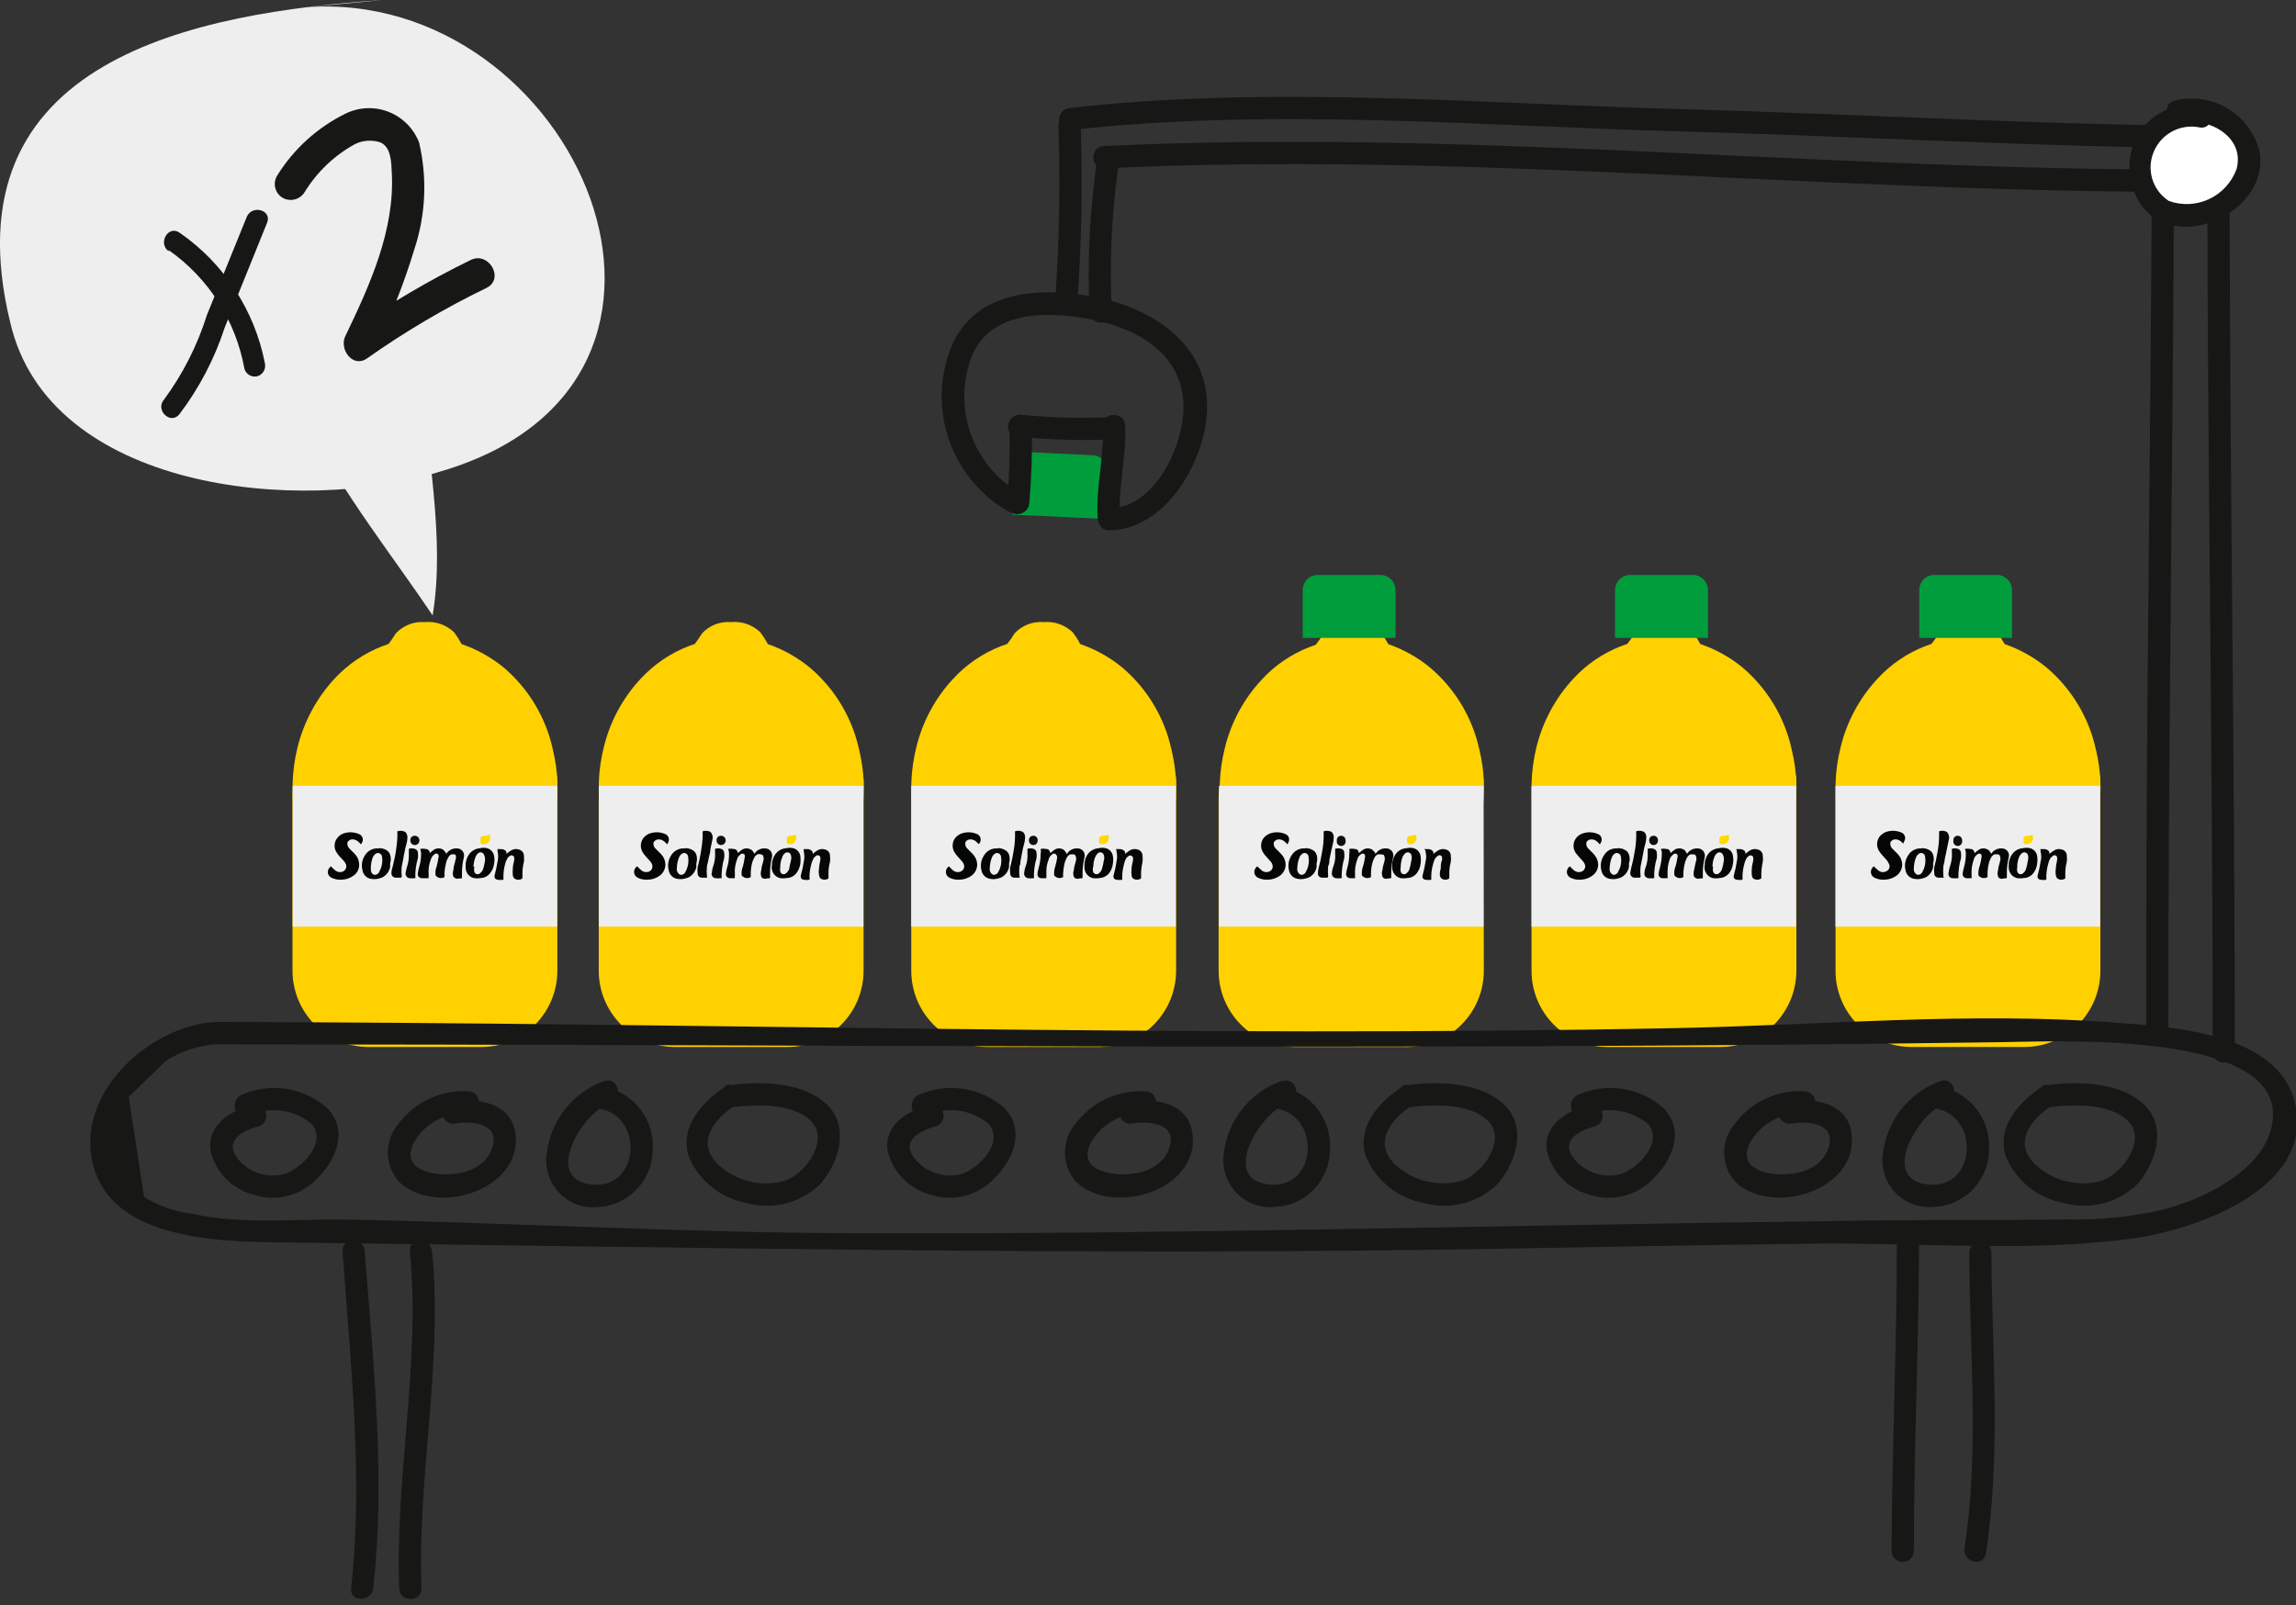 <?xml version="1.0" encoding="UTF-8"?> <svg xmlns="http://www.w3.org/2000/svg" width="246" height="172" viewBox="0 0 246 172" fill="none"><rect x="0" y="0" width="246" height="172" fill="#333333" stroke="none"/><g clip-path="url(#clip0_334:2678)"><path d="M203.227 133.558C203.227 144.436 202.71 155.315 202.67 166.193C202.67 166.511 202.796 166.816 203.019 167.04C203.243 167.265 203.547 167.391 203.863 167.391C204.18 167.391 204.483 167.265 204.707 167.04C204.931 166.816 205.056 166.511 205.056 166.193C205.056 155.315 205.573 144.436 205.613 133.558C205.613 133.24 205.487 132.935 205.263 132.711C205.04 132.486 204.736 132.36 204.42 132.36C204.103 132.36 203.8 132.486 203.576 132.711C203.352 132.935 203.227 133.24 203.227 133.558Z" fill="#171716"></path><path d="M211.002 134.116C211.002 144.556 212.096 155.514 210.485 165.894C210.246 167.391 212.474 168.03 212.772 166.513C214.422 155.914 213.408 144.795 213.368 134.116C213.331 133.828 213.19 133.563 212.973 133.371C212.755 133.179 212.475 133.073 212.185 133.073C211.895 133.073 211.616 133.179 211.398 133.371C211.18 133.563 211.039 133.828 211.002 134.116Z" fill="#171716"></path><path d="M36.708 134.116C37.543 146.093 38.935 158.309 37.623 170.206C37.444 171.723 39.83 171.703 39.989 170.206C41.322 158.229 39.989 145.993 39.075 134.116C39.075 132.58 36.589 132.58 36.708 134.116Z" fill="#171716"></path><path d="M43.906 134.116C45.1 146.093 42.316 158.069 42.773 170.206C42.773 171.723 45.219 171.743 45.159 170.206C44.702 158.229 47.466 146.133 46.293 134.116C46.133 132.599 43.747 132.579 43.906 134.116Z" fill="#171716"></path><path d="M41.024 0C21.139 1.377 -5.785 6.208 1.095 34.552C5.231 52.517 32.076 55.271 47.209 50.521C80.258 40.84 61.665 -1.377 32.752 0.778" fill="#EEEEEE"></path><path fill-rule="evenodd" clip-rule="evenodd" d="M82.325 69.044C83.929 69.605 85.423 70.442 86.739 71.519C89.432 73.79 91.299 76.893 92.049 80.342C92.599 82.588 92.694 84.922 92.329 87.206C91.963 89.489 91.144 91.676 89.921 93.636C88.909 95.258 87.608 96.679 86.083 97.828C85.06 98.588 83.936 99.2 82.742 99.644C82.384 99.764 82.007 99.864 81.649 100.023C81.291 100.183 81.052 100.682 80.794 100.922C80.29 101.408 79.705 101.8 79.064 102.079L78.109 102.339C77.504 102.189 76.936 101.917 76.439 101.54C76.133 101.35 75.846 101.129 75.584 100.882C75.365 100.642 75.166 100.183 74.828 99.984C74.528 99.841 74.215 99.727 73.893 99.644C71.415 98.69 69.247 97.067 67.63 94.953C65.95 92.782 64.842 90.222 64.408 87.508C63.987 85.047 64.082 82.525 64.687 80.103C65.352 77.336 66.722 74.791 68.664 72.717C70.073 71.196 71.806 70.016 73.734 69.264L74.45 69.004L74.848 68.445L75.226 67.867C75.62 67.445 76.103 67.119 76.64 66.911C77.177 66.704 77.754 66.621 78.328 66.669C78.9 66.613 79.476 66.683 80.019 66.872C80.561 67.062 81.056 67.367 81.47 67.767C81.771 68.173 82.044 68.6 82.285 69.044" fill="#FFD100"></path><path fill-rule="evenodd" clip-rule="evenodd" d="M92.526 104.056C92.521 106.214 91.664 108.282 90.144 109.808C88.624 111.335 86.563 112.194 84.413 112.2H72.263C70.114 112.189 68.057 111.328 66.538 109.803C65.018 108.278 64.16 106.212 64.15 104.056V85.532C64.15 81.041 67.809 83.815 72.263 83.815L84.413 92.638C88.887 92.638 92.526 79.344 92.526 83.815V104.056Z" fill="#FFD100"></path><path d="M92.506 84.214H64.17V99.305H92.506V84.214Z" fill="#EEEEEE"></path><path fill-rule="evenodd" clip-rule="evenodd" d="M81.51 91.56C81.401 91.519 81.281 91.519 81.172 91.56C81.04 91.619 80.929 91.716 80.853 91.84C80.717 92.076 80.616 92.332 80.555 92.598C80.476 92.945 80.436 93.3 80.436 93.656C80.445 93.769 80.445 93.882 80.436 93.995C80.279 94.088 80.094 94.121 79.915 94.088C79.736 94.055 79.575 93.958 79.461 93.816C79.425 93.483 79.473 93.147 79.6 92.838C79.679 92.542 79.739 92.242 79.78 91.939C79.817 91.829 79.817 91.71 79.78 91.6C79.752 91.563 79.716 91.533 79.674 91.512C79.633 91.491 79.587 91.48 79.541 91.48C79.495 91.48 79.449 91.491 79.408 91.512C79.366 91.533 79.33 91.563 79.302 91.6C79.129 91.725 79.008 91.91 78.964 92.119C78.824 92.497 78.744 92.894 78.726 93.297C78.743 93.569 78.743 93.843 78.726 94.115H78.228C78.164 94.119 78.1 94.108 78.04 94.083C77.98 94.059 77.926 94.022 77.882 93.974C77.839 93.926 77.806 93.869 77.787 93.808C77.768 93.746 77.762 93.68 77.771 93.616C77.798 93.393 77.845 93.172 77.91 92.957C78.056 92.486 78.123 91.994 78.109 91.5C78.116 91.322 78.082 91.144 78.01 90.981C78.193 90.942 78.383 90.942 78.567 90.981C78.627 90.976 78.689 90.983 78.746 91.002C78.804 91.022 78.857 91.053 78.902 91.095C78.947 91.136 78.983 91.186 79.007 91.243C79.032 91.299 79.044 91.359 79.044 91.42C79.203 91.3 79.342 91.161 79.501 91.061C79.647 90.969 79.816 90.92 79.988 90.92C80.161 90.92 80.33 90.969 80.475 91.061C80.575 91.061 80.635 91.221 80.714 91.3L80.833 91.5C80.947 91.314 81.109 91.162 81.301 91.06C81.494 90.959 81.71 90.91 81.927 90.921C82.049 90.913 82.172 90.934 82.284 90.984C82.396 91.033 82.495 91.109 82.571 91.206C82.647 91.302 82.699 91.415 82.722 91.536C82.745 91.657 82.738 91.782 82.703 91.899C82.558 92.5 82.491 93.118 82.504 93.736C82.496 93.849 82.496 93.962 82.504 94.075C82.404 94.195 82.225 94.075 82.066 94.175C81.868 94.175 81.669 94.175 81.569 93.955C81.49 93.722 81.49 93.47 81.569 93.237C81.569 92.877 81.748 92.518 81.808 92.159C81.828 92.062 81.828 91.963 81.808 91.867C81.787 91.77 81.747 91.68 81.689 91.6" fill="#050707"></path><path fill-rule="evenodd" clip-rule="evenodd" d="M71.468 90.462C71.348 90.363 71.269 90.243 71.149 90.163C71.041 90.07 70.912 90.006 70.774 89.974C70.635 89.943 70.491 89.946 70.354 89.983C70.228 90.042 70.119 90.131 70.036 90.243C70.001 90.376 70.005 90.516 70.047 90.647C70.089 90.778 70.168 90.894 70.274 90.981L70.811 91.52C71.099 91.799 71.269 92.177 71.288 92.578C71.3 92.821 71.251 93.063 71.147 93.282C71.043 93.501 70.887 93.692 70.692 93.836C70.317 94.113 69.865 94.266 69.399 94.275C69.037 94.298 68.675 94.229 68.346 94.075C68.244 94.029 68.155 93.96 68.086 93.873C68.017 93.785 67.97 93.683 67.949 93.573C67.927 93.464 67.932 93.351 67.963 93.243C67.994 93.136 68.05 93.038 68.127 92.957L68.266 92.838C68.402 92.987 68.548 93.128 68.703 93.257C68.824 93.363 68.974 93.431 69.133 93.453C69.292 93.474 69.454 93.447 69.598 93.377C69.727 93.305 69.825 93.187 69.873 93.047C69.92 92.907 69.915 92.754 69.857 92.618C69.821 92.506 69.76 92.403 69.678 92.319L69.141 91.72C69.037 91.602 68.944 91.475 68.862 91.341C68.709 91.092 68.64 90.8 68.665 90.509C68.69 90.218 68.808 89.942 69.002 89.724C69.145 89.576 69.313 89.454 69.499 89.365C70.053 89.135 70.675 89.135 71.229 89.365C71.318 89.394 71.4 89.443 71.468 89.507C71.536 89.572 71.589 89.651 71.624 89.739C71.658 89.827 71.672 89.921 71.666 90.015C71.659 90.109 71.632 90.2 71.587 90.283L71.468 90.522" fill="#040505"></path><path fill-rule="evenodd" clip-rule="evenodd" d="M86.103 91.001C86.209 90.985 86.316 90.985 86.421 91.001C86.505 90.988 86.59 90.992 86.672 91.013C86.754 91.033 86.831 91.07 86.899 91.121C86.968 91.158 87.023 91.218 87.056 91.29C87.088 91.362 87.096 91.443 87.078 91.52C87.215 91.382 87.369 91.261 87.535 91.161C87.661 91.073 87.806 91.016 87.958 90.996C88.11 90.975 88.265 90.99 88.41 91.041C88.564 91.078 88.7 91.168 88.795 91.296C88.889 91.424 88.936 91.581 88.927 91.74C88.956 91.945 88.956 92.153 88.927 92.359C88.814 92.781 88.76 93.218 88.768 93.656C88.768 93.796 88.768 93.975 88.768 94.135C88.644 94.227 88.494 94.277 88.34 94.277C88.186 94.277 88.036 94.227 87.913 94.135C87.821 94.037 87.765 93.91 87.754 93.776C87.713 93.544 87.713 93.308 87.754 93.077C87.754 92.758 87.853 92.458 87.893 92.159C87.903 92.099 87.903 92.039 87.893 91.979C87.903 91.92 87.894 91.859 87.867 91.805C87.84 91.751 87.797 91.708 87.743 91.681C87.689 91.654 87.629 91.645 87.57 91.656C87.511 91.666 87.457 91.696 87.415 91.74C87.293 91.816 87.196 91.927 87.137 92.059C87.035 92.239 86.961 92.435 86.918 92.638C86.77 93.17 86.709 93.723 86.74 94.275C86.529 94.315 86.313 94.315 86.103 94.275C86.046 94.268 85.992 94.248 85.943 94.217C85.895 94.186 85.855 94.144 85.825 94.095C85.785 93.978 85.785 93.852 85.825 93.736C85.955 93.27 86.054 92.797 86.123 92.319C86.203 91.977 86.203 91.622 86.123 91.281C86.123 91.281 86.123 91.281 86.123 91.161" fill="#060708"></path><path fill-rule="evenodd" clip-rule="evenodd" d="M82.703 92.798C82.682 92.357 82.808 91.922 83.061 91.56C83.194 91.369 83.369 91.211 83.572 91.097C83.775 90.983 84.001 90.916 84.234 90.901C84.489 90.842 84.754 90.842 85.009 90.901C85.194 90.953 85.36 91.055 85.49 91.196C85.62 91.337 85.708 91.511 85.745 91.7C85.785 91.998 85.785 92.3 85.745 92.598C85.691 92.929 85.561 93.243 85.367 93.516C85.247 93.692 85.087 93.835 84.9 93.936C84.713 94.037 84.505 94.091 84.293 94.095C84.044 94.144 83.787 94.144 83.538 94.095C83.294 94.026 83.079 93.88 82.925 93.679C82.771 93.477 82.686 93.231 82.683 92.977V92.758L82.703 92.798ZM83.617 92.878C83.56 93.066 83.56 93.268 83.617 93.456C83.642 93.516 83.682 93.569 83.733 93.609C83.784 93.649 83.844 93.675 83.908 93.685C83.971 93.695 84.037 93.689 84.097 93.666C84.158 93.643 84.212 93.606 84.254 93.556C84.403 93.431 84.514 93.264 84.572 93.077C84.572 92.818 84.691 92.538 84.731 92.259C84.799 92.045 84.799 91.814 84.731 91.6C84.707 91.537 84.668 91.481 84.618 91.438C84.567 91.394 84.506 91.363 84.441 91.35C84.376 91.335 84.308 91.338 84.244 91.358C84.18 91.377 84.121 91.412 84.075 91.46C83.94 91.575 83.843 91.728 83.796 91.899C83.671 92.211 83.604 92.542 83.597 92.878" fill="#050607"></path><path fill-rule="evenodd" clip-rule="evenodd" d="M73.376 90.901C73.693 90.881 74.007 90.965 74.271 91.141C74.428 91.256 74.546 91.416 74.609 91.6C74.699 91.899 74.699 92.219 74.609 92.518C74.601 92.651 74.601 92.784 74.609 92.917C74.562 93.134 74.473 93.339 74.347 93.52C74.221 93.702 74.06 93.856 73.874 93.975C73.742 94.046 73.601 94.099 73.456 94.135C73.1 94.244 72.719 94.244 72.362 94.135C72.176 94.066 72.011 93.948 71.885 93.794C71.759 93.639 71.677 93.454 71.646 93.257C71.576 92.983 71.564 92.697 71.612 92.418C71.66 92.139 71.767 91.874 71.925 91.64C72.054 91.435 72.229 91.263 72.437 91.139C72.644 91.014 72.877 90.939 73.118 90.921H73.356L73.376 90.901ZM72.859 93.736C72.975 93.763 73.097 93.749 73.203 93.694C73.309 93.639 73.392 93.547 73.436 93.436C73.727 92.929 73.825 92.334 73.715 91.76C73.702 91.692 73.674 91.628 73.631 91.574C73.589 91.519 73.534 91.477 73.471 91.449C73.408 91.421 73.339 91.41 73.27 91.415C73.202 91.421 73.136 91.443 73.078 91.48C72.923 91.588 72.805 91.741 72.74 91.919C72.601 92.275 72.526 92.654 72.521 93.037C72.497 93.174 72.516 93.316 72.577 93.442C72.638 93.567 72.737 93.67 72.859 93.736Z" fill="#050607"></path><path fill-rule="evenodd" clip-rule="evenodd" d="M75.783 94.055H75.663H75.166C75.109 94.052 75.052 94.039 75 94.014C74.948 93.99 74.901 93.955 74.862 93.912C74.824 93.87 74.794 93.82 74.774 93.766C74.755 93.711 74.746 93.654 74.749 93.596C74.718 93.377 74.718 93.156 74.749 92.937C74.898 92.379 75.018 91.812 75.106 91.241C75.197 90.739 75.256 90.233 75.285 89.724C75.285 89.524 75.285 89.304 75.285 89.085C75.505 89.014 75.742 89.014 75.962 89.085C76.016 89.099 76.067 89.124 76.111 89.158C76.155 89.193 76.193 89.235 76.22 89.284C76.323 89.444 76.372 89.633 76.359 89.823L76.121 90.981C76.121 91.36 75.962 91.74 75.902 92.119C75.842 92.498 75.782 92.578 75.743 92.817C75.713 93.189 75.713 93.563 75.743 93.935" fill="#050606"></path><path fill-rule="evenodd" clip-rule="evenodd" d="M77.234 94.115C77.049 94.135 76.863 94.135 76.677 94.115C76.604 94.112 76.532 94.09 76.469 94.052C76.405 94.015 76.352 93.963 76.312 93.9C76.273 93.837 76.25 93.766 76.244 93.692C76.239 93.618 76.251 93.544 76.28 93.476C76.28 93.197 76.399 92.898 76.478 92.618C76.585 92.255 76.632 91.878 76.618 91.5C76.608 91.321 76.608 91.141 76.618 90.961C76.819 90.901 77.033 90.901 77.234 90.961C77.334 90.984 77.424 91.039 77.489 91.119C77.554 91.198 77.59 91.298 77.592 91.4C77.621 91.586 77.621 91.774 77.592 91.959C77.389 92.659 77.295 93.386 77.314 94.115" fill="#070909"></path><path fill-rule="evenodd" clip-rule="evenodd" d="M84.294 90.223V89.784C84.335 89.715 84.394 89.659 84.463 89.621C84.533 89.582 84.612 89.563 84.691 89.564C84.877 89.567 85.061 89.526 85.228 89.444C85.28 89.537 85.311 89.639 85.318 89.745C85.324 89.851 85.307 89.957 85.267 90.055C85.226 90.154 85.164 90.241 85.085 90.312C85.006 90.382 84.912 90.434 84.811 90.462C84.651 90.462 84.552 90.462 84.433 90.462C84.376 90.419 84.329 90.365 84.294 90.302" fill="#FFD900"></path><path fill-rule="evenodd" clip-rule="evenodd" d="M76.777 90.063C76.771 89.998 76.779 89.932 76.801 89.87C76.823 89.808 76.857 89.752 76.902 89.705C76.948 89.657 77.002 89.62 77.063 89.596C77.124 89.572 77.189 89.561 77.254 89.564C77.386 89.564 77.512 89.617 77.606 89.71C77.699 89.804 77.751 89.93 77.751 90.063C77.751 90.195 77.699 90.322 77.606 90.416C77.512 90.509 77.386 90.562 77.254 90.562C77.19 90.562 77.126 90.549 77.067 90.524C77.007 90.498 76.954 90.461 76.909 90.415C76.865 90.368 76.83 90.313 76.807 90.252C76.784 90.192 76.774 90.127 76.777 90.063Z" fill="#0D0E0E"></path><path fill-rule="evenodd" clip-rule="evenodd" d="M49.514 69.044C51.124 69.605 52.625 70.442 53.949 71.519C56.634 73.793 58.494 76.896 59.238 80.342C59.787 82.587 59.883 84.92 59.521 87.203C59.159 89.486 58.346 91.673 57.13 93.636C56.105 95.254 54.799 96.674 53.272 97.828C52.25 98.588 51.125 99.2 49.932 99.644C49.594 99.764 49.216 99.864 48.838 100.023C48.46 100.183 48.242 100.682 47.983 100.922C47.483 101.412 46.897 101.805 46.253 102.079L45.318 102.339C44.706 102.193 44.131 101.921 43.628 101.54C43.322 101.35 43.036 101.129 42.773 100.882C42.554 100.642 42.375 100.183 42.017 99.984C41.717 99.841 41.404 99.727 41.083 99.644C38.606 98.686 36.44 97.063 34.819 94.953C33.148 92.778 32.041 90.219 31.598 87.508C31.185 85.046 31.279 82.526 31.876 80.103C32.558 77.343 33.926 74.802 35.853 72.717C37.267 71.202 38.999 70.023 40.924 69.264L41.64 69.004L42.037 68.445L42.415 67.867C42.811 67.448 43.294 67.122 43.831 66.915C44.368 66.708 44.944 66.624 45.517 66.669C46.089 66.613 46.666 66.683 47.208 66.872C47.75 67.062 48.245 67.367 48.659 67.767C48.961 68.173 49.233 68.6 49.474 69.044" fill="#FFD100"></path><path fill-rule="evenodd" clip-rule="evenodd" d="M59.715 104.056C59.71 106.21 58.856 108.276 57.34 109.801C55.824 111.327 53.769 112.189 51.622 112.2H39.452C37.304 112.189 35.246 111.328 33.727 109.803C32.208 108.278 31.35 106.212 31.339 104.056V85.532C31.339 81.041 34.998 83.815 39.452 83.815L51.622 92.638C56.076 92.638 59.715 79.344 59.715 83.815V104.056Z" fill="#FFD100"></path><path d="M59.695 84.214H31.359V99.305H59.695V84.214Z" fill="#EEEEEE"></path><path fill-rule="evenodd" clip-rule="evenodd" d="M48.719 91.56C48.599 91.56 48.5 91.56 48.381 91.56C48.242 91.608 48.128 91.708 48.062 91.84C47.912 92.069 47.811 92.327 47.764 92.598C47.679 92.944 47.632 93.299 47.625 93.656C47.635 93.769 47.635 93.882 47.625 93.995C47.471 94.087 47.29 94.119 47.114 94.086C46.938 94.053 46.781 93.957 46.67 93.816C46.619 93.485 46.66 93.146 46.79 92.838C46.869 92.542 46.928 92.242 46.969 91.939C46.991 91.885 47.003 91.828 47.003 91.77C47.003 91.711 46.991 91.654 46.969 91.6C46.85 91.42 46.671 91.42 46.492 91.6C46.331 91.736 46.213 91.916 46.154 92.119C46.013 92.497 45.933 92.894 45.915 93.297C45.933 93.569 45.933 93.843 45.915 94.115H45.219C45.154 94.119 45.09 94.108 45.03 94.083C44.97 94.059 44.917 94.022 44.873 93.974C44.829 93.926 44.797 93.869 44.777 93.807C44.758 93.746 44.753 93.68 44.762 93.616C44.789 93.393 44.836 93.172 44.901 92.957C45.043 92.485 45.117 91.994 45.12 91.5C45.117 91.323 45.084 91.147 45.02 90.981C45.203 90.94 45.394 90.94 45.577 90.981C45.637 90.978 45.697 90.988 45.754 91.008C45.81 91.029 45.862 91.061 45.906 91.101C45.951 91.142 45.986 91.191 46.012 91.246C46.037 91.301 46.051 91.36 46.054 91.42C46.191 91.29 46.337 91.17 46.492 91.061C46.641 90.967 46.813 90.917 46.989 90.917C47.165 90.917 47.337 90.967 47.486 91.061C47.486 91.061 47.625 91.221 47.705 91.3L47.824 91.5C47.939 91.316 48.101 91.165 48.293 91.063C48.485 90.962 48.701 90.912 48.918 90.921C49.04 90.913 49.162 90.934 49.275 90.984C49.387 91.033 49.485 91.109 49.562 91.206C49.638 91.302 49.69 91.415 49.713 91.536C49.736 91.657 49.729 91.782 49.693 91.899C49.548 92.5 49.482 93.118 49.494 93.736C49.494 93.736 49.494 93.935 49.494 94.075C49.494 94.215 49.216 94.075 49.077 94.175C48.983 94.179 48.889 94.161 48.803 94.123C48.717 94.085 48.64 94.028 48.58 93.955C48.499 93.723 48.499 93.469 48.58 93.237C48.58 92.877 48.739 92.518 48.798 92.159C48.838 92.071 48.858 91.976 48.858 91.879C48.858 91.783 48.838 91.688 48.798 91.6" fill="#050707"></path><path fill-rule="evenodd" clip-rule="evenodd" d="M38.657 90.462C38.538 90.363 38.458 90.243 38.339 90.163C38.231 90.069 38.103 90.003 37.964 89.972C37.825 89.941 37.68 89.944 37.543 89.983C37.421 90.047 37.312 90.135 37.225 90.243C37.199 90.378 37.21 90.517 37.255 90.647C37.301 90.777 37.379 90.892 37.484 90.981L38.021 91.52C38.294 91.807 38.457 92.182 38.478 92.578C38.499 92.822 38.455 93.067 38.35 93.288C38.245 93.509 38.083 93.698 37.881 93.836C37.512 94.11 37.068 94.264 36.609 94.275C36.24 94.3 35.871 94.231 35.535 94.075C35.432 94.031 35.341 93.962 35.271 93.874C35.201 93.785 35.154 93.681 35.135 93.57C35.115 93.459 35.123 93.345 35.158 93.238C35.193 93.131 35.255 93.035 35.336 92.957L35.455 92.838C35.591 92.987 35.737 93.128 35.893 93.257C36.014 93.363 36.163 93.431 36.322 93.453C36.481 93.474 36.643 93.447 36.788 93.377C36.917 93.305 37.016 93.189 37.067 93.049C37.118 92.91 37.118 92.757 37.066 92.618C37.015 92.513 36.955 92.413 36.887 92.319L36.33 91.72C36.227 91.602 36.133 91.475 36.052 91.341C35.895 91.092 35.825 90.798 35.854 90.505C35.883 90.212 36.008 89.937 36.211 89.724C36.343 89.572 36.506 89.449 36.688 89.365C37.242 89.135 37.864 89.135 38.418 89.365C38.509 89.392 38.593 89.439 38.663 89.502C38.734 89.566 38.789 89.645 38.825 89.733C38.862 89.821 38.878 89.916 38.873 90.011C38.868 90.106 38.842 90.199 38.796 90.283L38.657 90.522" fill="#040505"></path><path fill-rule="evenodd" clip-rule="evenodd" d="M53.292 91.001C53.398 90.985 53.505 90.985 53.611 91.001C53.785 90.978 53.962 91.021 54.108 91.121C54.171 91.163 54.221 91.224 54.249 91.296C54.278 91.367 54.284 91.445 54.267 91.52C54.404 91.382 54.558 91.261 54.724 91.161C54.85 91.073 54.995 91.016 55.147 90.996C55.299 90.975 55.454 90.99 55.599 91.041C55.755 91.078 55.894 91.167 55.991 91.294C56.089 91.422 56.14 91.579 56.136 91.74C56.155 91.945 56.155 92.153 56.136 92.359C56.023 92.781 55.97 93.218 55.977 93.656C55.968 93.815 55.968 93.975 55.977 94.135C55.85 94.229 55.697 94.28 55.539 94.28C55.382 94.28 55.229 94.229 55.102 94.135C55.01 94.037 54.954 93.91 54.943 93.776C54.923 93.543 54.923 93.309 54.943 93.077C54.943 92.758 55.042 92.458 55.102 92.159V91.979C55.105 91.92 55.091 91.861 55.061 91.81C55.031 91.759 54.986 91.718 54.933 91.692C54.88 91.667 54.821 91.658 54.762 91.666C54.703 91.674 54.649 91.7 54.605 91.74C54.482 91.816 54.385 91.927 54.327 92.059C54.224 92.239 54.15 92.435 54.108 92.638C53.966 93.171 53.912 93.724 53.949 94.275C53.732 94.314 53.509 94.314 53.292 94.275C53.18 94.254 53.08 94.189 53.014 94.095C52.975 93.978 52.975 93.852 53.014 93.736C53.133 93.277 53.233 92.798 53.312 92.319C53.392 91.977 53.392 91.622 53.312 91.281C53.312 91.281 53.312 91.281 53.312 91.161" fill="#060708"></path><path fill-rule="evenodd" clip-rule="evenodd" d="M49.892 92.798C49.872 92.357 49.998 91.921 50.25 91.56C50.388 91.368 50.566 91.21 50.773 91.096C50.979 90.982 51.208 90.916 51.443 90.901C51.691 90.841 51.95 90.841 52.199 90.901C52.383 90.953 52.549 91.055 52.679 91.196C52.809 91.337 52.898 91.511 52.935 91.7C52.994 91.996 52.994 92.302 52.935 92.598C52.888 92.931 52.758 93.247 52.557 93.516C52.438 93.689 52.282 93.831 52.099 93.932C51.915 94.032 51.711 94.088 51.503 94.095C51.253 94.144 50.997 94.144 50.747 94.095C50.5 94.032 50.282 93.888 50.126 93.685C49.971 93.482 49.889 93.233 49.892 92.977C49.883 92.904 49.883 92.831 49.892 92.758V92.798ZM50.827 92.877C50.779 93.067 50.779 93.266 50.827 93.456C50.852 93.516 50.891 93.569 50.942 93.609C50.993 93.649 51.053 93.675 51.117 93.685C51.181 93.695 51.246 93.688 51.307 93.666C51.367 93.643 51.421 93.606 51.463 93.556C51.619 93.436 51.73 93.267 51.781 93.077C51.862 92.809 51.922 92.536 51.96 92.259C51.996 92.034 51.961 91.804 51.861 91.6C51.837 91.537 51.798 91.481 51.748 91.438C51.697 91.394 51.636 91.363 51.571 91.349C51.505 91.335 51.438 91.338 51.373 91.358C51.309 91.377 51.251 91.412 51.205 91.46C51.076 91.581 50.98 91.732 50.926 91.899C50.81 92.213 50.743 92.543 50.727 92.877" fill="#050607"></path><path fill-rule="evenodd" clip-rule="evenodd" d="M40.566 90.901C40.882 90.878 41.198 90.962 41.461 91.141C41.623 91.25 41.743 91.412 41.799 91.6C41.897 91.898 41.897 92.22 41.799 92.518C41.791 92.651 41.791 92.784 41.799 92.917C41.755 93.135 41.667 93.341 41.54 93.523C41.414 93.705 41.251 93.859 41.063 93.975C40.931 94.046 40.791 94.1 40.645 94.135C40.289 94.245 39.908 94.245 39.552 94.135C39.365 94.066 39.2 93.948 39.074 93.794C38.949 93.639 38.866 93.454 38.836 93.257C38.765 92.983 38.754 92.697 38.802 92.418C38.85 92.139 38.956 91.874 39.114 91.64C39.243 91.435 39.419 91.263 39.626 91.139C39.833 91.014 40.066 90.939 40.307 90.921H40.546L40.566 90.901ZM40.049 93.736C40.165 93.764 40.287 93.749 40.392 93.694C40.498 93.639 40.581 93.547 40.625 93.436C40.921 92.931 41.027 92.336 40.924 91.76C40.909 91.691 40.877 91.627 40.833 91.574C40.788 91.52 40.732 91.478 40.667 91.45C40.603 91.423 40.533 91.411 40.464 91.416C40.394 91.422 40.327 91.444 40.267 91.48C40.112 91.588 39.994 91.741 39.929 91.919C39.796 92.277 39.729 92.656 39.73 93.037C39.73 93.297 39.731 93.576 40.049 93.736Z" fill="#050607"></path><path fill-rule="evenodd" clip-rule="evenodd" d="M42.972 94.055C42.972 94.055 42.972 94.055 42.853 94.055H42.356C42.241 94.045 42.135 93.992 42.058 93.907C41.98 93.822 41.938 93.711 41.938 93.596C41.937 93.371 41.978 93.148 42.057 92.937C42.177 92.378 42.336 91.82 42.415 91.241C42.495 90.662 42.554 90.243 42.574 89.724C42.574 89.524 42.574 89.304 42.574 89.085C42.794 89.014 43.031 89.014 43.251 89.085C43.365 89.113 43.465 89.184 43.529 89.284C43.627 89.446 43.669 89.635 43.648 89.823C43.648 90.203 43.489 90.582 43.41 90.981C43.33 91.38 43.25 91.74 43.191 92.119C43.131 92.498 43.091 92.578 43.052 92.817C43.002 93.189 43.002 93.564 43.052 93.935" fill="#050606"></path><path fill-rule="evenodd" clip-rule="evenodd" d="M44.444 94.115C44.252 94.135 44.059 94.135 43.867 94.115C43.797 94.104 43.73 94.078 43.67 94.038C43.611 93.999 43.561 93.947 43.523 93.887C43.485 93.826 43.461 93.758 43.452 93.688C43.443 93.617 43.448 93.545 43.469 93.476C43.523 93.186 43.596 92.899 43.688 92.618C43.778 92.253 43.818 91.877 43.807 91.5V90.961C44.008 90.901 44.223 90.901 44.424 90.961C44.524 90.984 44.613 91.039 44.678 91.119C44.743 91.198 44.78 91.298 44.782 91.4C44.801 91.586 44.801 91.774 44.782 91.959C44.568 92.657 44.474 93.386 44.503 94.115" fill="#070909"></path><path fill-rule="evenodd" clip-rule="evenodd" d="M51.483 90.223V89.784C51.524 89.715 51.583 89.659 51.653 89.621C51.722 89.582 51.801 89.563 51.88 89.564C52.072 89.565 52.263 89.524 52.437 89.444C52.486 89.537 52.513 89.64 52.518 89.745C52.523 89.849 52.505 89.954 52.465 90.051C52.425 90.148 52.365 90.235 52.288 90.306C52.211 90.377 52.119 90.43 52.02 90.462C51.841 90.462 51.741 90.462 51.622 90.462C51.566 90.419 51.518 90.365 51.483 90.302" fill="#FFD900"></path><path fill-rule="evenodd" clip-rule="evenodd" d="M43.966 90.063C43.96 89.998 43.969 89.932 43.99 89.87C44.012 89.808 44.047 89.752 44.092 89.705C44.137 89.657 44.192 89.62 44.252 89.596C44.313 89.572 44.378 89.561 44.443 89.564C44.575 89.564 44.702 89.617 44.795 89.71C44.888 89.804 44.941 89.93 44.941 90.063C44.941 90.195 44.888 90.322 44.795 90.416C44.702 90.509 44.575 90.562 44.443 90.562C44.379 90.562 44.315 90.549 44.256 90.524C44.197 90.498 44.143 90.461 44.099 90.415C44.054 90.368 44.019 90.313 43.997 90.252C43.974 90.192 43.964 90.127 43.966 90.063Z" fill="#0D0E0E"></path><path fill-rule="evenodd" clip-rule="evenodd" d="M115.792 69.044C117.404 69.6 118.905 70.438 120.226 71.519C122.911 73.793 124.771 76.896 125.515 80.342C126.07 82.587 126.169 84.92 125.807 87.204C125.445 89.488 124.629 91.675 123.408 93.636C122.396 95.258 121.095 96.679 119.57 97.828C118.547 98.588 117.422 99.2 116.229 99.644C115.871 99.764 115.493 99.864 115.135 100.023C114.777 100.183 114.539 100.682 114.28 100.922C113.77 101.408 113.177 101.8 112.53 102.079L111.596 102.339C110.986 102.185 110.412 101.914 109.906 101.541C109.602 101.355 109.322 101.134 109.07 100.882C108.852 100.642 108.653 100.183 108.295 99.984C107.996 99.838 107.683 99.724 107.36 99.644C104.89 98.684 102.73 97.062 101.116 94.954C99.431 92.784 98.317 90.224 97.875 87.508C97.469 85.045 97.57 82.525 98.173 80.103C98.838 77.336 100.209 74.791 102.15 72.717C103.552 71.197 105.279 70.016 107.201 69.264L107.917 69.004L108.335 68.445L108.712 67.867C109.106 67.445 109.59 67.119 110.127 66.911C110.664 66.704 111.241 66.621 111.815 66.669C112.383 66.617 112.956 66.687 113.495 66.877C114.033 67.066 114.525 67.37 114.937 67.767C115.245 68.168 115.518 68.596 115.752 69.044" fill="#FFD100"></path><path fill-rule="evenodd" clip-rule="evenodd" d="M126.013 104.056C126.002 106.212 125.144 108.278 123.625 109.803C122.106 111.328 120.048 112.189 117.9 112.2H105.75C103.6 112.194 101.539 111.335 100.019 109.808C98.498 108.282 97.642 106.214 97.636 104.056V85.532C97.636 81.041 101.276 83.815 105.75 83.815L117.9 92.638C122.354 92.638 126.013 79.344 126.013 83.815V104.056Z" fill="#FFD100"></path><path fill-rule="evenodd" clip-rule="evenodd" d="M118.397 55.611C118.397 55.611 118.397 55.611 118.397 55.491L118.635 50.481C118.651 50.05 118.498 49.63 118.207 49.312C117.917 48.995 117.513 48.805 117.084 48.784L110.383 48.465C109.954 48.448 109.535 48.603 109.219 48.894C108.902 49.186 108.713 49.591 108.693 50.022L108.454 55.012C108.454 55.012 108.454 55.012 108.454 55.151L118.397 55.611Z" fill="#009D3D"></path><path d="M125.973 84.214H97.636V99.305H125.973V84.214Z" fill="#EEEEEE"></path><path fill-rule="evenodd" clip-rule="evenodd" d="M114.996 91.56C114.877 91.56 114.777 91.56 114.658 91.56C114.526 91.619 114.416 91.716 114.34 91.84C114.203 92.076 114.103 92.332 114.042 92.598C113.966 92.946 113.92 93.3 113.903 93.656C113.912 93.769 113.912 93.882 113.903 93.995C113.749 94.087 113.567 94.119 113.392 94.086C113.216 94.053 113.058 93.957 112.948 93.816C112.916 93.485 112.957 93.151 113.067 92.838C113.153 92.543 113.219 92.243 113.266 91.939C113.274 91.818 113.238 91.698 113.167 91.6C113.139 91.563 113.103 91.533 113.062 91.512C113.02 91.491 112.974 91.48 112.928 91.48C112.882 91.48 112.836 91.491 112.795 91.512C112.753 91.533 112.717 91.563 112.69 91.6C112.516 91.725 112.396 91.91 112.352 92.119C112.202 92.494 112.121 92.893 112.113 93.297C112.113 93.556 112.113 93.816 112.113 94.115H111.596C111.532 94.119 111.468 94.109 111.409 94.084C111.35 94.06 111.297 94.022 111.255 93.974C111.212 93.925 111.182 93.868 111.165 93.806C111.148 93.744 111.146 93.679 111.158 93.616C111.186 93.393 111.232 93.172 111.298 92.957C111.433 92.484 111.5 91.993 111.496 91.5C111.536 91.329 111.536 91.152 111.496 90.981C111.68 90.941 111.87 90.941 112.053 90.981C112.351 90.981 112.471 91.121 112.53 91.42C112.674 91.29 112.827 91.169 112.988 91.061C113.134 90.969 113.303 90.92 113.475 90.92C113.647 90.92 113.816 90.969 113.962 91.061C113.962 91.061 114.121 91.221 114.181 91.3C114.241 91.38 114.181 91.44 114.32 91.5C114.434 91.314 114.596 91.162 114.788 91.06C114.98 90.959 115.197 90.91 115.414 90.921C115.536 90.913 115.659 90.934 115.771 90.984C115.883 91.033 115.982 91.109 116.058 91.206C116.134 91.302 116.186 91.415 116.209 91.536C116.232 91.657 116.225 91.782 116.189 91.899C116.045 92.5 115.978 93.118 115.991 93.736C115.983 93.849 115.983 93.962 115.991 94.075C115.871 94.195 115.692 94.075 115.553 94.175C115.354 94.175 115.155 94.175 115.056 93.955C114.967 93.724 114.967 93.468 115.056 93.237C115.056 92.877 115.235 92.518 115.294 92.159C115.327 91.964 115.284 91.764 115.175 91.6" fill="#050707"></path><path fill-rule="evenodd" clip-rule="evenodd" d="M104.875 90.462L104.557 90.163C104.448 90.072 104.319 90.008 104.18 89.977C104.042 89.946 103.898 89.948 103.761 89.983C103.632 90.036 103.521 90.126 103.443 90.243C103.408 90.376 103.412 90.516 103.454 90.647C103.497 90.778 103.576 90.894 103.682 90.981L104.218 91.52C104.498 91.805 104.667 92.18 104.696 92.578C104.707 92.821 104.658 93.063 104.554 93.282C104.45 93.501 104.294 93.692 104.099 93.836C103.723 94.111 103.272 94.264 102.807 94.275C102.444 94.298 102.082 94.229 101.753 94.075C101.651 94.029 101.563 93.96 101.494 93.873C101.425 93.785 101.377 93.683 101.356 93.573C101.334 93.464 101.339 93.351 101.37 93.243C101.401 93.136 101.458 93.038 101.534 92.957L101.653 92.838L102.091 93.257C102.212 93.363 102.361 93.431 102.52 93.453C102.679 93.474 102.841 93.447 102.986 93.377C103.118 93.308 103.22 93.192 103.272 93.052C103.323 92.911 103.32 92.757 103.264 92.618C103.221 92.509 103.16 92.408 103.085 92.319L102.548 91.72C102.444 91.602 102.351 91.475 102.27 91.341C102.116 91.092 102.047 90.8 102.072 90.509C102.097 90.218 102.215 89.942 102.409 89.724C102.552 89.576 102.721 89.454 102.906 89.365C103.46 89.135 104.082 89.135 104.636 89.365C104.725 89.394 104.807 89.443 104.875 89.507C104.943 89.572 104.997 89.651 105.031 89.739C105.065 89.827 105.08 89.921 105.073 90.015C105.067 90.109 105.04 90.2 104.994 90.283L104.875 90.462Z" fill="#040505"></path><path fill-rule="evenodd" clip-rule="evenodd" d="M119.57 91.001C119.682 90.983 119.796 90.983 119.908 91.001C120.076 90.98 120.247 91.022 120.385 91.121C120.451 91.162 120.502 91.222 120.531 91.294C120.559 91.366 120.564 91.445 120.544 91.52C120.69 91.392 120.842 91.272 121.002 91.161C121.131 91.073 121.28 91.016 121.435 90.996C121.59 90.975 121.748 90.99 121.896 91.041C122.049 91.082 122.183 91.173 122.277 91.3C122.371 91.427 122.419 91.582 122.414 91.74C122.443 91.945 122.443 92.153 122.414 92.359C122.32 92.785 122.267 93.219 122.254 93.656C122.265 93.816 122.265 93.976 122.254 94.135C122.127 94.226 121.974 94.275 121.817 94.275C121.66 94.275 121.507 94.226 121.379 94.135C121.294 94.035 121.244 93.908 121.24 93.776C121.21 93.544 121.21 93.309 121.24 93.077C121.24 92.758 121.36 92.458 121.399 92.159V91.979C121.399 91.924 121.384 91.869 121.355 91.822C121.326 91.775 121.284 91.737 121.235 91.712C121.185 91.687 121.129 91.676 121.074 91.681C121.019 91.686 120.966 91.707 120.922 91.74C120.794 91.816 120.691 91.926 120.624 92.059C120.528 92.241 120.461 92.436 120.425 92.638C120.276 93.17 120.216 93.723 120.246 94.275C120.036 94.314 119.82 94.314 119.61 94.275C119.552 94.27 119.497 94.251 119.449 94.219C119.4 94.188 119.36 94.145 119.331 94.095C119.307 94.038 119.295 93.977 119.295 93.915C119.295 93.854 119.307 93.793 119.331 93.736C119.461 93.27 119.561 92.797 119.63 92.319C119.709 91.977 119.709 91.622 119.63 91.281V91.161" fill="#060708"></path><path fill-rule="evenodd" clip-rule="evenodd" d="M116.189 92.798C116.163 92.359 116.282 91.924 116.527 91.56C116.665 91.368 116.844 91.21 117.05 91.096C117.257 90.982 117.485 90.916 117.721 90.901C117.976 90.842 118.241 90.842 118.496 90.901C118.68 90.953 118.847 91.055 118.976 91.196C119.106 91.337 119.195 91.511 119.232 91.7C119.281 91.997 119.281 92.301 119.232 92.598C119.191 92.929 119.068 93.245 118.874 93.516C118.75 93.688 118.589 93.83 118.403 93.93C118.217 94.03 118.011 94.087 117.8 94.095C117.55 94.144 117.294 94.144 117.044 94.095C116.801 94.026 116.586 93.88 116.432 93.679C116.278 93.477 116.193 93.231 116.189 92.977V92.758V92.798ZM117.124 92.878C117.076 93.067 117.076 93.266 117.124 93.456C117.151 93.516 117.194 93.569 117.246 93.608C117.299 93.648 117.36 93.674 117.425 93.683C117.49 93.693 117.557 93.687 117.619 93.665C117.681 93.642 117.736 93.605 117.78 93.556C117.931 93.435 118.036 93.266 118.078 93.077C118.159 92.809 118.219 92.536 118.257 92.259C118.335 92.046 118.335 91.813 118.257 91.6C118.234 91.537 118.195 91.481 118.144 91.438C118.094 91.394 118.033 91.363 117.968 91.35C117.902 91.335 117.834 91.338 117.77 91.358C117.706 91.377 117.648 91.412 117.601 91.46C117.479 91.586 117.385 91.735 117.323 91.899C117.204 92.212 117.143 92.543 117.144 92.878" fill="#050607"></path><path fill-rule="evenodd" clip-rule="evenodd" d="M106.863 90.901C107.18 90.876 107.496 90.961 107.758 91.141C107.926 91.249 108.052 91.41 108.116 91.6C108.205 91.899 108.205 92.219 108.116 92.518C108.116 92.658 108.116 92.798 108.116 92.917C108.072 93.135 107.984 93.341 107.858 93.523C107.731 93.705 107.569 93.859 107.38 93.975C107.251 94.052 107.11 94.106 106.962 94.135C106.613 94.245 106.238 94.245 105.889 94.135C105.7 94.067 105.532 93.95 105.402 93.796C105.273 93.641 105.187 93.456 105.153 93.257C105.085 92.981 105.077 92.695 105.129 92.416C105.18 92.137 105.29 91.873 105.451 91.64C105.579 91.434 105.754 91.262 105.962 91.137C106.169 91.012 106.403 90.938 106.644 90.921H106.863V90.901ZM106.386 93.736C106.502 93.76 106.622 93.743 106.727 93.688C106.832 93.634 106.915 93.545 106.962 93.436C107.253 92.929 107.352 92.334 107.241 91.76C107.229 91.692 107.2 91.628 107.158 91.574C107.115 91.52 107.06 91.477 106.997 91.449C106.934 91.421 106.865 91.41 106.797 91.415C106.728 91.421 106.662 91.443 106.605 91.48C106.449 91.588 106.331 91.741 106.267 91.919C106.127 92.276 106.053 92.654 106.048 93.037C106.023 93.174 106.043 93.316 106.103 93.442C106.164 93.567 106.263 93.67 106.386 93.736Z" fill="#050607"></path><path fill-rule="evenodd" clip-rule="evenodd" d="M109.269 94.055H109.13H108.653C108.595 94.052 108.539 94.039 108.487 94.014C108.435 93.99 108.388 93.955 108.349 93.912C108.31 93.87 108.28 93.82 108.261 93.766C108.241 93.711 108.233 93.654 108.235 93.596C108.205 93.377 108.205 93.156 108.235 92.937C108.385 92.379 108.505 91.812 108.593 91.241C108.687 90.74 108.74 90.233 108.752 89.724C108.752 89.524 108.752 89.304 108.752 89.085C108.972 89.014 109.208 89.014 109.428 89.085C109.543 89.113 109.643 89.184 109.707 89.284C109.814 89.442 109.857 89.635 109.826 89.823C109.826 90.203 109.667 90.582 109.587 90.981C109.508 91.38 109.448 91.74 109.369 92.119C109.289 92.498 109.369 92.578 109.23 92.817C109.19 93.189 109.19 93.564 109.23 93.935" fill="#050606"></path><path fill-rule="evenodd" clip-rule="evenodd" d="M110.721 94.115C110.529 94.135 110.336 94.135 110.144 94.115C110.074 94.104 110.007 94.078 109.948 94.038C109.888 93.999 109.838 93.947 109.801 93.887C109.763 93.826 109.739 93.758 109.729 93.687C109.72 93.617 109.726 93.545 109.747 93.476C109.747 93.197 109.886 92.897 109.965 92.618C110.065 92.254 110.105 91.877 110.085 91.5V90.961C110.292 90.9 110.513 90.9 110.721 90.961C110.817 90.987 110.903 91.044 110.964 91.124C111.025 91.203 111.058 91.3 111.059 91.4C111.079 91.586 111.079 91.773 111.059 91.959C110.846 92.657 110.752 93.386 110.781 94.115" fill="#070909"></path><path fill-rule="evenodd" clip-rule="evenodd" d="M117.76 90.223V89.784C117.806 89.715 117.869 89.659 117.941 89.621C118.014 89.583 118.096 89.563 118.178 89.564C118.363 89.563 118.546 89.522 118.715 89.444C118.767 89.537 118.798 89.639 118.804 89.745C118.811 89.851 118.794 89.957 118.753 90.055C118.713 90.154 118.651 90.241 118.572 90.312C118.493 90.382 118.399 90.434 118.297 90.462C118.138 90.462 118.039 90.462 117.919 90.462L117.76 90.302" fill="#FFD900"></path><path fill-rule="evenodd" clip-rule="evenodd" d="M110.244 90.063C110.238 89.998 110.246 89.932 110.268 89.87C110.29 89.808 110.324 89.752 110.369 89.705C110.415 89.657 110.469 89.62 110.53 89.596C110.591 89.572 110.656 89.561 110.721 89.564C110.786 89.563 110.851 89.577 110.911 89.604C110.971 89.63 111.024 89.67 111.067 89.719C111.111 89.768 111.143 89.826 111.162 89.889C111.181 89.952 111.187 90.018 111.178 90.083C111.181 90.145 111.171 90.207 111.149 90.265C111.128 90.323 111.094 90.376 111.052 90.421C111.009 90.465 110.958 90.501 110.901 90.525C110.844 90.549 110.783 90.562 110.721 90.562C110.657 90.562 110.593 90.549 110.534 90.524C110.474 90.498 110.421 90.461 110.376 90.415C110.332 90.368 110.297 90.313 110.274 90.252C110.251 90.192 110.241 90.127 110.244 90.063Z" fill="#0D0E0E"></path><path fill-rule="evenodd" clip-rule="evenodd" d="M148.781 69.044C150.385 69.605 151.879 70.443 153.196 71.519C155.888 73.79 157.756 76.893 158.505 80.342C159.051 82.588 159.144 84.922 158.779 87.205C158.413 89.488 157.597 91.674 156.377 93.636C155.365 95.258 154.064 96.679 152.54 97.828C151.517 98.588 150.392 99.2 149.199 99.644C148.841 99.764 148.463 99.864 148.105 100.023C147.747 100.183 147.509 100.682 147.25 100.922C146.744 101.404 146.158 101.796 145.52 102.079L144.645 102.439C144.04 102.289 143.472 102.017 142.975 101.64C142.669 101.45 142.382 101.229 142.12 100.982C141.901 100.742 141.702 100.283 141.344 100.083C141.051 99.941 140.745 99.827 140.43 99.744C137.951 98.79 135.783 97.167 134.166 95.053C132.488 92.879 131.375 90.32 130.924 87.608C130.518 85.145 130.619 82.624 131.223 80.202C131.888 77.436 133.258 74.891 135.2 72.817C136.601 71.297 138.328 70.116 140.25 69.364L140.966 69.104L141.384 68.545L141.762 67.966C142.155 67.545 142.639 67.218 143.176 67.011C143.713 66.804 144.29 66.721 144.864 66.769C145.432 66.716 146.005 66.787 146.544 66.976C147.083 67.166 147.574 67.469 147.986 67.867C148.294 68.272 148.573 68.699 148.821 69.144" fill="#FFD100"></path><path fill-rule="evenodd" clip-rule="evenodd" d="M158.982 104.056C158.972 106.212 158.114 108.278 156.594 109.803C155.075 111.328 153.018 112.189 150.869 112.2H138.679C136.529 112.194 134.469 111.335 132.948 109.808C131.428 108.282 130.571 106.214 130.566 104.056V85.532C130.566 81.041 134.205 83.815 138.679 83.815L150.829 92.638C155.283 92.638 158.942 79.344 158.942 83.815L158.982 104.056Z" fill="#FFD100"></path><path fill-rule="evenodd" clip-rule="evenodd" d="M149.517 68.365C149.517 68.365 149.517 68.365 149.517 68.246V63.236C149.517 62.807 149.347 62.395 149.045 62.092C148.743 61.789 148.333 61.619 147.906 61.619H141.185C140.758 61.619 140.348 61.789 140.046 62.092C139.744 62.395 139.574 62.807 139.574 63.236V68.246C139.574 68.246 139.574 68.246 139.574 68.365H149.517Z" fill="#009D3D"></path><path d="M158.942 84.214H130.606V99.305H158.942V84.214Z" fill="#EEEEEE"></path><path fill-rule="evenodd" clip-rule="evenodd" d="M147.966 91.56C147.847 91.56 147.767 91.56 147.628 91.56C147.496 91.619 147.385 91.716 147.31 91.84C147.173 92.076 147.073 92.332 147.011 92.598C146.932 92.945 146.892 93.3 146.892 93.656C146.892 93.776 146.892 93.876 146.892 93.995C146.735 94.088 146.55 94.121 146.371 94.088C146.192 94.055 146.031 93.958 145.918 93.816C145.886 93.485 145.927 93.151 146.037 92.838C146.132 92.545 146.198 92.244 146.236 91.939C146.274 91.829 146.274 91.71 146.236 91.6C146.208 91.563 146.172 91.533 146.131 91.512C146.089 91.491 146.044 91.48 145.997 91.48C145.951 91.48 145.905 91.491 145.864 91.512C145.822 91.533 145.786 91.563 145.759 91.6C145.585 91.725 145.465 91.91 145.421 92.119C145.281 92.497 145.2 92.894 145.182 93.297C145.182 93.556 145.182 93.816 145.182 94.115H144.685C144.62 94.119 144.556 94.108 144.496 94.083C144.436 94.059 144.383 94.022 144.339 93.974C144.295 93.926 144.262 93.869 144.243 93.808C144.224 93.746 144.219 93.68 144.227 93.616C144.255 93.393 144.301 93.172 144.367 92.957C144.502 92.484 144.569 91.993 144.566 91.5C144.605 91.329 144.605 91.152 144.566 90.981C144.749 90.942 144.939 90.942 145.122 90.981C145.421 90.981 145.54 91.121 145.6 91.42C145.759 91.3 145.898 91.161 146.057 91.061C146.203 90.969 146.372 90.92 146.544 90.92C146.717 90.92 146.885 90.969 147.031 91.061C147.031 91.061 147.19 91.221 147.27 91.3L147.389 91.5C147.503 91.314 147.665 91.162 147.857 91.06C148.05 90.959 148.266 90.91 148.483 90.921C148.605 90.913 148.728 90.934 148.84 90.984C148.952 91.033 149.051 91.109 149.127 91.206C149.203 91.302 149.255 91.415 149.278 91.536C149.301 91.657 149.294 91.782 149.258 91.899C149.114 92.5 149.047 93.118 149.06 93.736C149.052 93.849 149.052 93.962 149.06 94.075C148.94 94.195 148.781 94.075 148.622 94.175C148.423 94.175 148.224 94.175 148.125 93.955C148.036 93.724 148.036 93.468 148.125 93.237C148.125 92.877 148.304 92.518 148.364 92.159C148.396 91.964 148.353 91.764 148.244 91.6" fill="#050707"></path><path fill-rule="evenodd" clip-rule="evenodd" d="M137.924 90.462C137.805 90.363 137.725 90.243 137.606 90.163C137.498 90.07 137.369 90.006 137.23 89.974C137.092 89.943 136.947 89.946 136.81 89.983C136.684 90.042 136.575 90.131 136.492 90.243C136.457 90.376 136.461 90.516 136.503 90.647C136.546 90.778 136.625 90.894 136.731 90.981L137.268 91.52C137.547 91.805 137.716 92.18 137.745 92.578C137.756 92.821 137.708 93.063 137.604 93.282C137.499 93.501 137.343 93.692 137.148 93.836C136.772 94.111 136.321 94.264 135.856 94.275C135.493 94.298 135.131 94.229 134.802 94.075C134.701 94.029 134.612 93.96 134.543 93.873C134.474 93.785 134.426 93.683 134.405 93.573C134.384 93.464 134.389 93.351 134.42 93.243C134.451 93.136 134.507 93.038 134.583 92.957L134.702 92.838C134.862 92.977 135.001 93.137 135.16 93.257C135.276 93.364 135.422 93.433 135.579 93.454C135.735 93.475 135.894 93.448 136.035 93.377C136.171 93.312 136.276 93.196 136.328 93.054C136.38 92.912 136.374 92.756 136.313 92.618C136.278 92.506 136.216 92.403 136.134 92.319L135.597 91.72C135.494 91.602 135.4 91.475 135.319 91.341C135.165 91.092 135.096 90.8 135.121 90.509C135.146 90.218 135.264 89.942 135.458 89.724C135.601 89.576 135.77 89.454 135.955 89.365C136.509 89.135 137.131 89.135 137.685 89.365C137.774 89.394 137.856 89.443 137.924 89.507C137.993 89.572 138.046 89.651 138.08 89.739C138.114 89.827 138.129 89.921 138.122 90.015C138.116 90.109 138.089 90.2 138.043 90.283L137.924 90.522" fill="#040505"></path><path fill-rule="evenodd" clip-rule="evenodd" d="M152.599 91.001C152.711 90.987 152.825 90.987 152.937 91.001C153.021 90.988 153.106 90.992 153.188 91.013C153.27 91.033 153.347 91.07 153.414 91.121C153.48 91.161 153.531 91.222 153.56 91.294C153.589 91.366 153.593 91.445 153.573 91.52C153.721 91.386 153.881 91.266 154.051 91.161C154.177 91.073 154.322 91.016 154.474 90.996C154.626 90.975 154.781 90.99 154.926 91.041C155.08 91.078 155.216 91.168 155.31 91.296C155.405 91.424 155.452 91.581 155.443 91.74C155.472 91.945 155.472 92.153 155.443 92.359C155.33 92.781 155.276 93.218 155.284 93.656C155.284 93.796 155.284 93.975 155.284 94.135C155.16 94.227 155.01 94.277 154.856 94.277C154.702 94.277 154.552 94.227 154.429 94.135C154.337 94.037 154.281 93.91 154.27 93.776C154.261 93.539 154.295 93.302 154.369 93.077C154.369 92.758 154.369 92.458 154.508 92.159C154.518 92.099 154.518 92.039 154.508 91.979C154.518 91.92 154.509 91.859 154.483 91.805C154.456 91.751 154.412 91.708 154.358 91.681C154.305 91.654 154.244 91.645 154.185 91.656C154.126 91.666 154.072 91.696 154.031 91.74C153.907 91.82 153.805 91.93 153.733 92.059C153.646 92.244 153.579 92.438 153.534 92.638C153.385 93.17 153.324 93.723 153.355 94.275C153.144 94.314 152.929 94.314 152.718 94.275C152.661 94.269 152.606 94.25 152.557 94.219C152.509 94.188 152.469 94.145 152.44 94.095C152.416 94.038 152.404 93.977 152.404 93.915C152.404 93.854 152.416 93.793 152.44 93.736C152.57 93.27 152.67 92.797 152.738 92.319C152.829 91.979 152.829 91.62 152.738 91.281V91.161" fill="#060708"></path><path fill-rule="evenodd" clip-rule="evenodd" d="M149.159 92.798C149.139 92.357 149.265 91.922 149.517 91.56C149.649 91.367 149.823 91.207 150.027 91.093C150.23 90.978 150.457 90.913 150.69 90.901C150.945 90.842 151.211 90.842 151.466 90.901C151.65 90.953 151.816 91.055 151.946 91.196C152.076 91.337 152.164 91.511 152.201 91.7C152.251 91.997 152.251 92.301 152.201 92.598C152.161 92.929 152.037 93.245 151.844 93.516C151.723 93.692 151.563 93.835 151.377 93.936C151.19 94.037 150.982 94.091 150.77 94.095C150.52 94.144 150.264 94.144 150.014 94.095C149.771 94.026 149.556 93.88 149.402 93.679C149.247 93.477 149.162 93.231 149.159 92.977V92.758V92.798ZM150.094 92.878C150.037 93.066 150.037 93.268 150.094 93.456C150.119 93.516 150.158 93.569 150.209 93.609C150.26 93.649 150.32 93.675 150.384 93.685C150.448 93.695 150.513 93.689 150.574 93.666C150.634 93.643 150.688 93.606 150.73 93.556C150.88 93.435 150.986 93.266 151.028 93.077C151.109 92.809 151.169 92.536 151.207 92.259C151.276 92.045 151.276 91.814 151.207 91.6C151.184 91.537 151.145 91.481 151.094 91.438C151.044 91.394 150.983 91.363 150.917 91.35C150.852 91.335 150.784 91.338 150.72 91.358C150.656 91.377 150.598 91.412 150.551 91.46C150.417 91.579 150.314 91.73 150.253 91.899C150.144 92.214 150.083 92.544 150.074 92.878" fill="#050607"></path><path fill-rule="evenodd" clip-rule="evenodd" d="M139.833 90.901C140.149 90.881 140.463 90.965 140.728 91.141C140.884 91.256 141.002 91.416 141.066 91.6C141.155 91.899 141.155 92.219 141.066 92.518C141.066 92.658 141.066 92.797 141.066 92.917C141.026 93.134 140.942 93.34 140.819 93.522C140.696 93.705 140.536 93.859 140.35 93.975C140.218 94.046 140.077 94.099 139.932 94.135C139.576 94.244 139.195 94.244 138.838 94.135C138.649 94.067 138.481 93.95 138.352 93.796C138.223 93.641 138.137 93.455 138.103 93.257C138.035 92.981 138.027 92.695 138.078 92.416C138.13 92.137 138.24 91.873 138.401 91.64C138.529 91.434 138.704 91.261 138.911 91.137C139.119 91.012 139.353 90.938 139.594 90.921H139.833V90.901ZM139.336 93.736C139.451 93.763 139.573 93.749 139.679 93.694C139.785 93.639 139.868 93.547 139.912 93.436C140.203 92.929 140.301 92.334 140.191 91.76C140.179 91.692 140.15 91.628 140.107 91.574C140.065 91.519 140.01 91.477 139.947 91.449C139.884 91.421 139.815 91.41 139.747 91.415C139.678 91.421 139.612 91.443 139.554 91.48C139.399 91.588 139.281 91.741 139.216 91.919C139.077 92.275 139.003 92.654 138.997 93.037C138.973 93.174 138.992 93.316 139.053 93.442C139.114 93.567 139.213 93.67 139.336 93.736Z" fill="#050607"></path><path fill-rule="evenodd" clip-rule="evenodd" d="M142.239 94.055H142.12H141.622C141.565 94.052 141.509 94.039 141.457 94.014C141.404 93.99 141.358 93.955 141.319 93.912C141.28 93.87 141.25 93.82 141.23 93.766C141.211 93.711 141.202 93.654 141.205 93.596C141.207 93.373 141.241 93.151 141.304 92.937C141.454 92.379 141.574 91.812 141.662 91.241C141.756 90.74 141.809 90.233 141.821 89.724C141.821 89.524 141.821 89.304 141.821 89.085C142.041 89.016 142.277 89.016 142.497 89.085C142.555 89.097 142.61 89.12 142.658 89.155C142.706 89.189 142.746 89.233 142.776 89.284C142.883 89.442 142.926 89.635 142.895 89.823C142.895 90.203 142.756 90.582 142.676 90.981L142.438 92.119C142.438 92.359 142.438 92.578 142.299 92.817C142.269 93.189 142.269 93.563 142.299 93.935" fill="#050606"></path><path fill-rule="evenodd" clip-rule="evenodd" d="M143.691 94.115C143.506 94.134 143.319 94.134 143.134 94.115C143.062 94.106 142.993 94.082 142.931 94.044C142.869 94.005 142.817 93.954 142.777 93.893C142.737 93.832 142.711 93.763 142.7 93.691C142.69 93.619 142.695 93.546 142.716 93.476C142.716 93.197 142.855 92.897 142.935 92.618C143.044 92.256 143.085 91.877 143.054 91.5V90.961C143.262 90.901 143.483 90.901 143.691 90.961C143.791 90.98 143.88 91.035 143.942 91.116C144.005 91.197 144.035 91.298 144.029 91.4C144.048 91.586 144.048 91.773 144.029 91.959C143.825 92.659 143.731 93.386 143.75 94.115" fill="#070909"></path><path fill-rule="evenodd" clip-rule="evenodd" d="M150.75 90.223V89.784C150.791 89.715 150.85 89.659 150.92 89.621C150.989 89.582 151.068 89.563 151.148 89.564C151.333 89.563 151.516 89.522 151.684 89.444C151.737 89.537 151.767 89.639 151.774 89.745C151.781 89.851 151.763 89.957 151.723 90.055C151.683 90.154 151.621 90.241 151.542 90.312C151.463 90.382 151.369 90.434 151.267 90.462C151.108 90.462 151.008 90.462 150.889 90.462C150.833 90.419 150.785 90.365 150.75 90.302" fill="#FFD900"></path><path fill-rule="evenodd" clip-rule="evenodd" d="M143.233 90.063C143.227 89.998 143.236 89.932 143.257 89.87C143.279 89.808 143.314 89.752 143.359 89.705C143.404 89.657 143.459 89.62 143.519 89.596C143.58 89.572 143.645 89.561 143.71 89.564C143.775 89.566 143.838 89.582 143.896 89.61C143.955 89.637 144.007 89.677 144.05 89.725C144.092 89.774 144.125 89.83 144.145 89.892C144.165 89.953 144.173 90.018 144.168 90.083C144.182 90.153 144.181 90.225 144.164 90.294C144.147 90.363 144.115 90.427 144.07 90.483C144.026 90.538 143.969 90.582 143.905 90.613C143.841 90.643 143.771 90.659 143.7 90.659C143.63 90.659 143.559 90.643 143.495 90.613C143.431 90.582 143.375 90.538 143.33 90.483C143.286 90.427 143.254 90.363 143.237 90.294C143.22 90.225 143.219 90.153 143.233 90.083" fill="#0D0E0E"></path><path fill-rule="evenodd" clip-rule="evenodd" d="M182.248 69.044C183.86 69.6 185.362 70.438 186.683 71.519C189.368 73.793 191.228 76.896 191.972 80.342C192.527 82.587 192.626 84.92 192.264 87.204C191.901 89.488 191.085 91.675 189.864 93.636C188.852 95.258 187.551 96.679 186.026 97.828C185.001 98.584 183.877 99.195 182.686 99.644C182.328 99.764 181.95 99.864 181.572 100.023C181.194 100.183 180.976 100.682 180.737 100.922C180.226 101.408 179.634 101.8 178.987 102.079L178.052 102.339C177.442 102.189 176.867 101.917 176.362 101.541C176.059 101.355 175.779 101.134 175.527 100.882C175.308 100.642 175.109 100.183 174.751 99.984C174.451 99.841 174.138 99.727 173.817 99.644C171.347 98.684 169.187 97.062 167.573 94.954C165.888 92.784 164.773 90.224 164.332 87.508C163.929 85.046 164.023 82.527 164.61 80.103C165.285 77.34 166.654 74.797 168.587 72.717C169.988 71.197 171.715 70.016 173.638 69.264L174.354 69.004L174.771 68.445L175.129 67.867C175.532 67.452 176.02 67.13 176.559 66.923C177.098 66.716 177.676 66.629 178.251 66.669C178.82 66.617 179.393 66.687 179.931 66.877C180.47 67.066 180.962 67.37 181.373 67.767C181.682 68.168 181.955 68.596 182.189 69.044" fill="#FFD100"></path><path fill-rule="evenodd" clip-rule="evenodd" d="M192.469 104.056C192.459 106.212 191.6 108.278 190.081 109.803C188.562 111.328 186.504 112.189 184.356 112.2H172.206C170.056 112.194 167.995 111.335 166.475 109.808C164.955 108.282 164.098 106.214 164.093 104.056V85.532C164.093 81.041 167.732 83.815 172.206 83.815L184.356 92.638C188.81 92.638 192.469 79.344 192.469 83.815V104.056Z" fill="#FFD100"></path><path fill-rule="evenodd" clip-rule="evenodd" d="M183.004 68.365C183.004 68.365 183.004 68.365 183.004 68.246V63.236C182.998 62.805 182.824 62.394 182.519 62.091C182.214 61.788 181.802 61.619 181.373 61.619H174.672C174.243 61.619 173.831 61.788 173.526 62.091C173.221 62.394 173.046 62.805 173.041 63.236V68.246C173.041 68.246 173.041 68.246 173.041 68.365H183.004Z" fill="#009D3D"></path><path d="M192.429 84.214H164.093V99.305H192.429V84.214Z" fill="#EEEEEE"></path><path fill-rule="evenodd" clip-rule="evenodd" d="M181.453 91.56C181.333 91.56 181.234 91.56 181.115 91.56C180.983 91.619 180.872 91.716 180.797 91.84C180.652 92.072 180.551 92.329 180.498 92.598C180.413 92.944 180.366 93.299 180.359 93.656C180.359 93.776 180.359 93.876 180.359 93.995C180.205 94.087 180.024 94.119 179.848 94.086C179.673 94.053 179.515 93.957 179.405 93.816C179.353 93.485 179.394 93.146 179.524 92.838C179.609 92.543 179.676 92.243 179.723 91.939C179.761 91.829 179.761 91.71 179.723 91.6C179.695 91.563 179.659 91.533 179.618 91.512C179.576 91.491 179.53 91.48 179.484 91.48C179.438 91.48 179.392 91.491 179.351 91.512C179.309 91.533 179.273 91.563 179.246 91.6C179.072 91.728 178.946 91.911 178.888 92.119C178.754 92.498 178.68 92.895 178.669 93.297C178.669 93.556 178.669 93.816 178.669 94.115H178.152C178.088 94.119 178.024 94.109 177.965 94.084C177.906 94.06 177.853 94.022 177.811 93.974C177.768 93.925 177.738 93.868 177.721 93.806C177.704 93.744 177.702 93.679 177.714 93.616C177.742 93.393 177.788 93.172 177.854 92.957C177.979 92.482 178.046 91.992 178.052 91.5C178.06 91.322 178.026 91.144 177.953 90.981C178.136 90.941 178.326 90.941 178.51 90.981C178.808 90.981 178.927 91.121 178.987 91.42C179.124 91.29 179.27 91.17 179.424 91.061C179.573 90.967 179.746 90.917 179.922 90.917C180.097 90.917 180.27 90.967 180.419 91.061C180.518 91.061 180.578 91.221 180.637 91.3C180.684 91.362 180.724 91.43 180.757 91.5C180.874 91.317 181.036 91.167 181.228 91.066C181.419 90.964 181.634 90.915 181.851 90.921C181.973 90.914 182.096 90.936 182.208 90.986C182.321 91.035 182.42 91.111 182.497 91.206C182.575 91.302 182.629 91.414 182.655 91.535C182.681 91.655 182.678 91.78 182.646 91.899C182.501 92.5 182.434 93.118 182.447 93.736C182.447 93.736 182.447 93.935 182.447 94.075C182.447 94.215 182.169 94.075 182.029 94.175C181.932 94.182 181.834 94.166 181.745 94.128C181.655 94.089 181.575 94.03 181.512 93.955C181.432 93.723 181.432 93.469 181.512 93.237C181.573 92.874 181.653 92.514 181.751 92.159C181.783 91.964 181.741 91.764 181.632 91.6" fill="#050707"></path><path fill-rule="evenodd" clip-rule="evenodd" d="M171.391 90.462L171.092 90.163C170.983 90.072 170.854 90.008 170.716 89.977C170.578 89.946 170.434 89.948 170.297 89.983C170.167 90.036 170.056 90.126 169.979 90.243C169.944 90.376 169.948 90.516 169.99 90.647C170.032 90.778 170.111 90.894 170.217 90.981L170.754 91.52C171.027 91.809 171.195 92.182 171.232 92.578C171.242 92.823 171.192 93.067 171.084 93.286C170.976 93.506 170.815 93.695 170.615 93.836C170.247 94.113 169.802 94.266 169.342 94.275C168.98 94.3 168.617 94.231 168.289 94.075C168.187 94.029 168.098 93.96 168.029 93.873C167.96 93.785 167.913 93.683 167.892 93.573C167.87 93.464 167.875 93.351 167.906 93.243C167.937 93.136 167.993 93.038 168.07 92.957L168.189 92.838C168.348 92.977 168.468 93.137 168.627 93.257C168.747 93.363 168.897 93.431 169.056 93.453C169.215 93.474 169.377 93.447 169.521 93.377C169.654 93.308 169.756 93.192 169.807 93.052C169.859 92.911 169.856 92.757 169.8 92.618C169.757 92.509 169.696 92.408 169.621 92.319L169.084 91.72C168.974 91.602 168.874 91.475 168.786 91.341C168.635 91.09 168.569 90.797 168.598 90.506C168.626 90.214 168.748 89.94 168.945 89.724C169.084 89.571 169.253 89.449 169.442 89.365C169.996 89.135 170.618 89.135 171.172 89.365C171.261 89.394 171.343 89.443 171.411 89.507C171.479 89.572 171.532 89.651 171.567 89.739C171.601 89.827 171.615 89.921 171.609 90.015C171.603 90.109 171.576 90.2 171.53 90.283C171.491 90.367 171.444 90.447 171.391 90.522" fill="#040505"></path><path fill-rule="evenodd" clip-rule="evenodd" d="M186.026 91.001C186.132 90.985 186.239 90.985 186.344 91.001C186.519 90.978 186.696 91.021 186.841 91.121C186.907 91.162 186.958 91.222 186.987 91.294C187.016 91.366 187.021 91.445 187.001 91.52C187.146 91.392 187.299 91.272 187.458 91.161C187.588 91.073 187.736 91.016 187.891 90.996C188.047 90.975 188.205 90.99 188.353 91.041C188.505 91.082 188.639 91.173 188.733 91.3C188.827 91.427 188.875 91.582 188.87 91.74C188.899 91.945 188.899 92.153 188.87 92.359C188.776 92.785 188.723 93.219 188.711 93.656C188.721 93.816 188.721 93.976 188.711 94.135C188.583 94.226 188.43 94.275 188.273 94.275C188.117 94.275 187.964 94.226 187.836 94.135C187.75 94.035 187.701 93.908 187.697 93.776C187.666 93.544 187.666 93.309 187.697 93.077C187.697 92.758 187.816 92.458 187.856 92.159V91.979C187.859 91.92 187.845 91.861 187.815 91.81C187.785 91.759 187.74 91.718 187.687 91.693C187.634 91.667 187.574 91.658 187.516 91.666C187.457 91.675 187.402 91.7 187.359 91.74C187.241 91.822 187.146 91.931 187.08 92.059C186.985 92.241 186.918 92.436 186.881 92.638C186.732 93.17 186.672 93.723 186.702 94.275C186.492 94.314 186.276 94.314 186.066 94.275C186.009 94.27 185.953 94.251 185.905 94.219C185.856 94.188 185.816 94.145 185.788 94.095C185.764 94.038 185.751 93.977 185.751 93.915C185.751 93.854 185.764 93.793 185.788 93.736C185.918 93.27 186.017 92.797 186.086 92.319C186.166 91.977 186.166 91.622 186.086 91.281V91.161" fill="#060708"></path><path fill-rule="evenodd" clip-rule="evenodd" d="M182.646 92.798C182.62 92.359 182.739 91.924 182.984 91.56C183.122 91.368 183.3 91.21 183.507 91.096C183.713 90.982 183.942 90.916 184.177 90.901C184.432 90.842 184.697 90.842 184.953 90.901C185.137 90.95 185.302 91.051 185.43 91.193C185.557 91.335 185.64 91.511 185.668 91.7C185.728 91.996 185.728 92.302 185.668 92.598C185.628 92.929 185.504 93.245 185.311 93.516C185.187 93.688 185.026 93.83 184.84 93.93C184.654 94.03 184.448 94.087 184.237 94.095C183.987 94.144 183.731 94.144 183.481 94.095C183.238 94.026 183.023 93.88 182.869 93.679C182.714 93.477 182.629 93.231 182.626 92.977V92.758L182.646 92.798ZM183.561 92.878C183.502 93.066 183.502 93.268 183.561 93.456C183.588 93.516 183.63 93.569 183.683 93.608C183.735 93.648 183.797 93.674 183.862 93.683C183.927 93.693 183.993 93.687 184.055 93.665C184.117 93.642 184.173 93.605 184.217 93.556C184.367 93.435 184.472 93.266 184.515 93.077C184.596 92.809 184.656 92.536 184.694 92.259C184.73 92.034 184.695 91.804 184.595 91.6C184.571 91.537 184.532 91.481 184.482 91.438C184.431 91.394 184.37 91.363 184.305 91.35C184.239 91.335 184.171 91.338 184.107 91.358C184.043 91.377 183.985 91.412 183.938 91.46C183.81 91.581 183.714 91.732 183.66 91.899C183.541 92.212 183.481 92.543 183.481 92.878" fill="#050607"></path><path fill-rule="evenodd" clip-rule="evenodd" d="M173.3 90.901C173.616 90.878 173.931 90.962 174.194 91.141C174.362 91.244 174.484 91.409 174.533 91.6C174.642 91.896 174.642 92.222 174.533 92.518C174.533 92.658 174.533 92.798 174.533 92.917C174.489 93.135 174.401 93.341 174.274 93.523C174.148 93.705 173.985 93.859 173.797 93.975C173.666 94.049 173.526 94.103 173.379 94.135C173.023 94.245 172.642 94.245 172.286 94.135C172.099 94.066 171.934 93.948 171.808 93.794C171.682 93.639 171.6 93.454 171.57 93.257C171.502 92.981 171.494 92.695 171.545 92.416C171.597 92.137 171.707 91.873 171.868 91.64C171.994 91.432 172.168 91.258 172.376 91.132C172.584 91.007 172.819 90.935 173.061 90.921H173.28L173.3 90.901ZM172.802 93.736C172.916 93.763 173.035 93.747 173.137 93.692C173.24 93.637 173.319 93.546 173.359 93.436C173.664 92.934 173.77 92.336 173.658 91.76C173.643 91.691 173.611 91.627 173.567 91.574C173.522 91.52 173.466 91.478 173.401 91.45C173.337 91.423 173.267 91.411 173.198 91.416C173.128 91.422 173.061 91.444 173.001 91.48C172.852 91.589 172.74 91.743 172.683 91.919C172.544 92.276 172.47 92.654 172.464 93.037C172.44 93.174 172.459 93.316 172.52 93.442C172.581 93.567 172.68 93.67 172.802 93.736Z" fill="#050607"></path><path fill-rule="evenodd" clip-rule="evenodd" d="M175.706 94.055C175.706 94.055 175.706 94.055 175.587 94.055H175.109C174.991 94.05 174.88 93.999 174.799 93.914C174.717 93.828 174.672 93.714 174.672 93.596C174.69 93.373 174.73 93.153 174.791 92.937C174.941 92.379 175.06 91.812 175.149 91.241C175.242 90.74 175.295 90.233 175.308 89.724C175.308 89.524 175.308 89.304 175.308 89.085C175.528 89.014 175.764 89.014 175.984 89.085C176.099 89.113 176.199 89.184 176.263 89.284C176.37 89.442 176.413 89.635 176.382 89.823C176.382 90.203 176.223 90.582 176.143 90.981C176.064 91.38 176.004 91.74 175.925 92.119C175.845 92.498 175.825 92.578 175.785 92.817C175.736 93.189 175.736 93.564 175.785 93.935" fill="#050606"></path><path fill-rule="evenodd" clip-rule="evenodd" d="M177.177 94.115C176.985 94.135 176.792 94.135 176.601 94.115C176.53 94.104 176.463 94.078 176.404 94.038C176.345 93.999 176.294 93.947 176.257 93.887C176.219 93.826 176.195 93.758 176.185 93.687C176.176 93.617 176.182 93.545 176.203 93.476C176.203 93.197 176.342 92.897 176.422 92.618C176.511 92.253 176.552 91.876 176.541 91.5V90.961C176.749 90.9 176.969 90.9 177.177 90.961C177.274 90.987 177.359 91.044 177.42 91.124C177.481 91.203 177.514 91.3 177.515 91.4C177.535 91.586 177.535 91.773 177.515 91.959C177.302 92.657 177.208 93.386 177.237 94.115" fill="#070909"></path><path fill-rule="evenodd" clip-rule="evenodd" d="M184.217 90.223V89.784C184.26 89.717 184.318 89.662 184.388 89.623C184.457 89.585 184.535 89.565 184.614 89.564C184.806 89.565 184.996 89.524 185.171 89.444C185.223 89.537 185.254 89.639 185.261 89.745C185.267 89.851 185.25 89.957 185.21 90.055C185.169 90.154 185.107 90.241 185.028 90.312C184.949 90.382 184.855 90.434 184.754 90.462C184.595 90.462 184.495 90.462 184.356 90.462L184.217 90.302" fill="#FFD900"></path><path fill-rule="evenodd" clip-rule="evenodd" d="M176.7 90.063C176.694 89.998 176.703 89.932 176.724 89.87C176.746 89.808 176.78 89.752 176.826 89.705C176.871 89.657 176.926 89.62 176.986 89.596C177.047 89.572 177.112 89.561 177.177 89.564C177.243 89.563 177.308 89.577 177.367 89.604C177.427 89.63 177.48 89.67 177.524 89.719C177.567 89.768 177.599 89.826 177.619 89.889C177.638 89.952 177.643 90.018 177.635 90.083C177.637 90.145 177.627 90.207 177.606 90.265C177.584 90.323 177.551 90.376 177.508 90.421C177.465 90.465 177.414 90.501 177.357 90.525C177.3 90.549 177.239 90.562 177.177 90.562C177.113 90.562 177.049 90.549 176.99 90.524C176.931 90.498 176.877 90.461 176.833 90.415C176.788 90.368 176.753 90.313 176.73 90.252C176.708 90.192 176.697 90.127 176.7 90.063Z" fill="#0D0E0E"></path><path fill-rule="evenodd" clip-rule="evenodd" d="M214.84 69.044C216.444 69.605 217.938 70.443 219.254 71.519C221.947 73.79 223.814 76.893 224.564 80.342C225.11 82.589 225.203 84.922 224.837 87.205C224.472 89.488 223.655 91.674 222.436 93.636C221.424 95.258 220.123 96.679 218.598 97.828C217.575 98.588 216.451 99.2 215.257 99.644C214.9 99.764 214.522 99.864 214.164 100.023C213.806 100.183 213.567 100.682 213.309 100.922C212.798 101.408 212.206 101.8 211.559 102.079L210.624 102.339C210.015 102.185 209.441 101.914 208.934 101.541C208.634 101.35 208.354 101.129 208.099 100.882C207.88 100.642 207.681 100.183 207.323 99.984C207.024 99.838 206.711 99.724 206.389 99.644C203.919 98.684 201.759 97.062 200.145 94.954C198.467 92.779 197.354 90.221 196.903 87.508C196.497 85.045 196.599 82.525 197.202 80.103C197.867 77.336 199.237 74.791 201.179 72.717C202.58 71.197 204.307 70.016 206.23 69.264L206.945 69.004L207.363 68.445L207.741 67.867C208.135 67.445 208.618 67.119 209.155 66.911C209.692 66.704 210.269 66.621 210.843 66.669C211.411 66.617 211.984 66.687 212.523 66.877C213.062 67.066 213.553 67.37 213.965 67.767C214.273 68.172 214.552 68.599 214.8 69.044" fill="#FFD100"></path><path fill-rule="evenodd" clip-rule="evenodd" d="M225.041 104.056C225.036 106.214 224.179 108.282 222.659 109.808C221.138 111.335 219.078 112.194 216.928 112.2H204.778C202.628 112.194 200.567 111.335 199.047 109.808C197.526 108.282 196.67 106.214 196.665 104.056V85.532C196.665 81.041 200.304 83.815 204.778 83.815L216.928 92.638C221.402 92.638 225.041 79.344 225.041 83.815V104.056Z" fill="#FFD100"></path><path fill-rule="evenodd" clip-rule="evenodd" d="M215.575 68.365C215.575 68.365 215.575 68.365 215.575 68.246V63.236C215.575 62.807 215.406 62.395 215.104 62.092C214.802 61.789 214.392 61.619 213.965 61.619H207.244C206.816 61.619 206.407 61.789 206.105 62.092C205.803 62.395 205.633 62.807 205.633 63.236V68.246C205.633 68.246 205.633 68.246 205.633 68.365H215.575Z" fill="#009D3D"></path><path d="M225.001 84.214H196.665V99.305H225.001V84.214Z" fill="#EEEEEE"></path><path fill-rule="evenodd" clip-rule="evenodd" d="M214.024 91.56C213.905 91.56 213.826 91.56 213.686 91.56C213.555 91.619 213.444 91.716 213.368 91.84C213.232 92.076 213.131 92.332 213.07 92.598C212.991 92.945 212.951 93.3 212.951 93.656C212.951 93.776 212.951 93.876 212.951 93.995C212.794 94.088 212.609 94.121 212.43 94.088C212.251 94.055 212.09 93.958 211.976 93.816C211.944 93.485 211.985 93.151 212.096 92.838C212.19 92.545 212.257 92.244 212.294 91.939C212.332 91.829 212.332 91.71 212.294 91.6C212.267 91.563 212.231 91.533 212.189 91.512C212.148 91.491 212.102 91.48 212.056 91.48C212.01 91.48 211.964 91.491 211.922 91.512C211.881 91.533 211.845 91.563 211.817 91.6C211.644 91.725 211.523 91.91 211.479 92.119C211.339 92.497 211.259 92.894 211.241 93.297C211.241 93.556 211.241 93.816 211.241 94.115H210.743C210.679 94.119 210.614 94.108 210.555 94.083C210.495 94.059 210.441 94.022 210.397 93.974C210.354 93.926 210.321 93.869 210.302 93.808C210.282 93.746 210.277 93.68 210.286 93.616C210.313 93.393 210.36 93.172 210.425 92.957C210.561 92.484 210.628 91.993 210.624 91.5C210.631 91.322 210.597 91.144 210.525 90.981C210.708 90.942 210.898 90.942 211.081 90.981C211.38 90.981 211.499 91.121 211.559 91.42C211.718 91.3 211.857 91.161 212.016 91.061C212.162 90.969 212.331 90.92 212.503 90.92C212.676 90.92 212.845 90.969 212.99 91.061C213.09 91.061 213.149 91.221 213.229 91.3L213.348 91.5C213.462 91.314 213.624 91.162 213.816 91.06C214.009 90.959 214.225 90.91 214.442 90.921C214.564 90.913 214.687 90.934 214.799 90.984C214.911 91.033 215.01 91.109 215.086 91.206C215.162 91.302 215.214 91.415 215.237 91.536C215.26 91.657 215.253 91.782 215.218 91.899C215.073 92.5 215.006 93.118 215.019 93.736C215.011 93.849 215.011 93.962 215.019 94.075C214.899 94.195 214.74 94.075 214.581 94.175C214.382 94.175 214.184 94.175 214.084 93.955C213.995 93.724 213.995 93.468 214.084 93.237C214.084 92.877 214.263 92.518 214.323 92.159C214.355 91.964 214.312 91.764 214.203 91.6" fill="#050707"></path><path fill-rule="evenodd" clip-rule="evenodd" d="M203.983 90.462L203.664 90.163C203.556 90.07 203.428 90.006 203.289 89.974C203.15 89.943 203.006 89.946 202.869 89.983C202.74 90.036 202.629 90.126 202.551 90.243C202.516 90.376 202.52 90.516 202.562 90.647C202.605 90.778 202.683 90.894 202.79 90.981L203.326 91.52C203.606 91.805 203.775 92.18 203.804 92.578C203.815 92.821 203.766 93.062 203.662 93.282C203.558 93.501 203.402 93.691 203.207 93.836C202.831 94.111 202.38 94.264 201.915 94.275C201.552 94.298 201.19 94.229 200.861 94.075C200.759 94.029 200.671 93.96 200.601 93.872C200.532 93.785 200.485 93.682 200.464 93.573C200.442 93.463 200.447 93.35 200.478 93.243C200.509 93.136 200.565 93.038 200.642 92.957L200.761 92.838C200.92 92.977 201.06 93.137 201.219 93.257C201.335 93.364 201.481 93.432 201.638 93.454C201.794 93.475 201.953 93.448 202.094 93.376C202.179 93.342 202.255 93.287 202.315 93.217C202.375 93.147 202.418 93.064 202.439 92.974C202.461 92.884 202.46 92.79 202.438 92.701C202.416 92.611 202.373 92.528 202.312 92.458C202.277 92.346 202.215 92.243 202.133 92.159L201.596 91.56C201.493 91.442 201.399 91.315 201.318 91.181C201.165 90.932 201.095 90.641 201.12 90.349C201.146 90.058 201.264 89.782 201.457 89.564C201.601 89.416 201.769 89.294 201.954 89.205C202.508 88.975 203.13 88.975 203.684 89.205C203.774 89.234 203.855 89.283 203.924 89.347C203.992 89.412 204.045 89.491 204.079 89.579C204.113 89.667 204.128 89.761 204.121 89.855C204.115 89.949 204.088 90.041 204.042 90.123L203.923 90.362" fill="#040505"></path><path fill-rule="evenodd" clip-rule="evenodd" d="M218.598 91.001C218.71 90.987 218.824 90.987 218.936 91.001C219.02 90.988 219.105 90.992 219.187 91.013C219.269 91.033 219.346 91.07 219.413 91.121C219.479 91.161 219.53 91.222 219.559 91.294C219.588 91.366 219.593 91.445 219.573 91.52C219.721 91.386 219.88 91.266 220.05 91.161C220.176 91.073 220.321 91.016 220.473 90.996C220.625 90.975 220.78 90.99 220.925 91.041C221.079 91.078 221.215 91.168 221.31 91.296C221.404 91.424 221.451 91.581 221.442 91.74C221.471 91.945 221.471 92.153 221.442 92.359C221.329 92.781 221.275 93.218 221.283 93.656C221.283 93.796 221.283 93.975 221.283 94.135C221.159 94.227 221.009 94.277 220.855 94.277C220.701 94.277 220.551 94.227 220.428 94.135C220.336 94.037 220.28 93.91 220.269 93.776C220.228 93.544 220.228 93.308 220.269 93.077C220.269 92.758 220.368 92.458 220.408 92.159C220.418 92.099 220.418 92.039 220.408 91.979C220.418 91.92 220.409 91.859 220.382 91.805C220.355 91.751 220.312 91.708 220.258 91.681C220.204 91.654 220.144 91.645 220.085 91.656C220.026 91.666 219.972 91.696 219.931 91.74C219.807 91.82 219.705 91.93 219.632 92.059C219.545 92.244 219.479 92.438 219.433 92.638C219.285 93.17 219.224 93.723 219.254 94.275C219.044 94.315 218.828 94.315 218.618 94.275C218.561 94.269 218.505 94.25 218.457 94.219C218.409 94.188 218.368 94.145 218.34 94.095C218.3 93.978 218.3 93.852 218.34 93.736C218.47 93.27 218.569 92.797 218.638 92.319C218.729 91.979 218.729 91.62 218.638 91.281V91.161" fill="#060708"></path><path fill-rule="evenodd" clip-rule="evenodd" d="M215.218 92.798C215.197 92.357 215.323 91.922 215.576 91.56C215.707 91.367 215.882 91.207 216.085 91.093C216.289 90.978 216.516 90.913 216.749 90.901C217.004 90.842 217.269 90.842 217.524 90.901C217.709 90.953 217.875 91.055 218.005 91.196C218.135 91.337 218.223 91.511 218.26 91.7C218.31 91.997 218.31 92.301 218.26 92.598C218.219 92.929 218.096 93.245 217.902 93.516C217.782 93.692 217.622 93.835 217.435 93.936C217.248 94.037 217.04 94.091 216.828 94.095C216.579 94.144 216.322 94.144 216.073 94.095C215.829 94.026 215.614 93.88 215.46 93.679C215.306 93.477 215.221 93.231 215.218 92.977V92.758V92.798ZM216.152 92.878C216.095 93.066 216.095 93.268 216.152 93.456C216.177 93.516 216.217 93.569 216.268 93.609C216.319 93.649 216.379 93.675 216.443 93.685C216.507 93.695 216.572 93.689 216.632 93.666C216.693 93.643 216.747 93.606 216.789 93.556C216.939 93.435 217.044 93.266 217.087 93.077C217.168 92.809 217.227 92.536 217.266 92.259C217.334 92.045 217.334 91.814 217.266 91.6C217.242 91.537 217.204 91.481 217.153 91.438C217.102 91.394 217.041 91.363 216.976 91.35C216.911 91.335 216.843 91.338 216.779 91.358C216.715 91.377 216.657 91.412 216.61 91.46C216.475 91.579 216.373 91.73 216.311 91.899C216.193 92.212 216.132 92.543 216.132 92.878" fill="#050607"></path><path fill-rule="evenodd" clip-rule="evenodd" d="M205.872 90.901C206.194 90.878 206.516 90.962 206.786 91.141C206.943 91.256 207.061 91.416 207.124 91.6C207.214 91.899 207.214 92.219 207.124 92.518C207.124 92.658 207.124 92.798 207.124 92.917C207.085 93.134 207.001 93.34 206.878 93.522C206.755 93.705 206.595 93.859 206.409 93.975C206.277 94.046 206.136 94.1 205.991 94.135C205.635 94.245 205.254 94.245 204.897 94.135C204.708 94.067 204.54 93.95 204.411 93.796C204.282 93.641 204.196 93.455 204.162 93.257C204.094 92.981 204.086 92.695 204.137 92.416C204.189 92.137 204.299 91.873 204.46 91.64C204.589 91.435 204.764 91.263 204.972 91.139C205.179 91.014 205.412 90.939 205.653 90.921H205.872V90.901ZM205.394 93.736C205.51 93.763 205.632 93.749 205.738 93.694C205.844 93.639 205.927 93.547 205.971 93.436C206.262 92.929 206.36 92.334 206.249 91.76C206.237 91.692 206.209 91.628 206.166 91.574C206.124 91.52 206.069 91.477 206.006 91.449C205.943 91.421 205.874 91.41 205.806 91.415C205.737 91.421 205.671 91.443 205.613 91.48C205.458 91.588 205.34 91.741 205.275 91.919C205.136 92.276 205.062 92.654 205.056 93.037C205.032 93.174 205.051 93.316 205.112 93.442C205.173 93.567 205.272 93.67 205.394 93.736Z" fill="#050607"></path><path fill-rule="evenodd" clip-rule="evenodd" d="M208.278 94.055H208.158H207.661C207.604 94.052 207.547 94.039 207.495 94.014C207.443 93.99 207.396 93.955 207.358 93.913C207.319 93.87 207.289 93.82 207.269 93.766C207.25 93.711 207.241 93.654 207.244 93.596C207.213 93.377 207.213 93.156 207.244 92.937C207.393 92.379 207.513 91.812 207.602 91.241C207.695 90.74 207.748 90.233 207.761 89.724C207.761 89.524 207.761 89.305 207.761 89.085C207.98 89.013 208.217 89.013 208.437 89.085C208.491 89.099 208.542 89.124 208.586 89.158C208.631 89.193 208.668 89.236 208.695 89.284C208.799 89.444 208.848 89.633 208.835 89.823L208.596 90.981L208.357 92.119C208.357 92.359 208.258 92.578 208.218 92.817C208.188 93.19 208.188 93.563 208.218 93.935" fill="#050606"></path><path fill-rule="evenodd" clip-rule="evenodd" d="M209.749 94.115C209.564 94.134 209.378 94.134 209.193 94.115C209.119 94.112 209.048 94.09 208.984 94.052C208.92 94.015 208.867 93.963 208.828 93.9C208.789 93.837 208.765 93.766 208.76 93.692C208.754 93.618 208.766 93.544 208.795 93.477C208.795 93.197 208.914 92.898 208.994 92.618C209.1 92.255 209.147 91.878 209.133 91.5C209.123 91.321 209.123 91.141 209.133 90.961C209.334 90.901 209.548 90.901 209.749 90.961C209.849 90.984 209.939 91.039 210.004 91.119C210.069 91.198 210.105 91.298 210.107 91.4C210.127 91.586 210.127 91.774 210.107 91.959C209.904 92.659 209.81 93.386 209.829 94.115" fill="#070909"></path><path fill-rule="evenodd" clip-rule="evenodd" d="M216.809 90.223V89.784C216.85 89.715 216.909 89.659 216.978 89.621C217.048 89.582 217.127 89.563 217.206 89.564C217.392 89.563 217.575 89.522 217.743 89.444C217.795 89.537 217.826 89.639 217.833 89.745C217.839 89.851 217.822 89.957 217.782 90.055C217.741 90.154 217.679 90.241 217.6 90.312C217.521 90.382 217.427 90.434 217.326 90.462C217.167 90.462 217.067 90.462 216.948 90.462C216.891 90.419 216.844 90.365 216.809 90.302" fill="#FFD900"></path><path fill-rule="evenodd" clip-rule="evenodd" d="M209.292 90.063C209.286 89.998 209.295 89.932 209.316 89.87C209.338 89.808 209.372 89.752 209.418 89.705C209.463 89.657 209.518 89.62 209.578 89.596C209.639 89.572 209.704 89.561 209.769 89.564C209.834 89.566 209.897 89.582 209.955 89.61C210.014 89.637 210.066 89.677 210.109 89.725C210.151 89.774 210.184 89.83 210.204 89.892C210.224 89.953 210.232 90.018 210.227 90.083C210.241 90.153 210.24 90.225 210.223 90.294C210.206 90.363 210.174 90.427 210.129 90.483C210.085 90.538 210.028 90.582 209.964 90.613C209.9 90.643 209.83 90.659 209.759 90.659C209.688 90.659 209.618 90.643 209.554 90.613C209.49 90.582 209.434 90.538 209.389 90.483C209.344 90.427 209.313 90.363 209.296 90.294C209.279 90.225 209.278 90.153 209.292 90.083" fill="#0D0E0E"></path><path d="M22.928 111.92C86.421 111.92 149.815 112.599 213.309 111.701C218.578 111.701 244.012 110.084 243.534 119.685C243.256 125.214 235.998 128.587 231.603 129.665C228.343 130.409 225.004 130.751 221.661 130.683C213.11 130.803 204.579 130.683 196.048 130.863C161.528 131.282 127.027 132.28 92.526 132.16C73.734 132.16 54.983 131.003 36.211 130.683C31.001 130.683 25.592 131.202 20.442 130.045C18.662 129.83 16.951 129.223 15.431 128.268L13.8 117.549L17.778 113.677C19.352 112.687 21.137 112.085 22.988 111.92C24.499 111.92 24.519 109.445 22.988 109.525C16.227 109.944 8.63 116.691 9.784 123.917C11.176 132.719 22.808 133.039 29.669 133.138C73.416 133.657 117.164 134.595 160.911 133.817C172.007 133.617 183.123 133.418 194.239 133.278C205.355 133.138 217.326 134.236 228.422 132.739C235.024 131.841 248.128 127.45 245.881 118.168C244.071 110.703 232.876 110.064 226.851 109.605C211.102 108.387 195.034 109.884 179.285 110.184C127.206 111.222 75.126 109.585 23.067 109.525C22.751 109.525 22.447 109.651 22.223 109.876C22 110.1 21.874 110.405 21.874 110.723C21.874 111.04 22 111.345 22.223 111.569C22.447 111.794 22.751 111.92 23.067 111.92" fill="#171716"></path><path d="M27.044 118.407C24.737 119.026 22.192 120.523 22.55 123.278C22.803 124.392 23.35 125.417 24.134 126.246C24.918 127.075 25.909 127.677 27.004 127.988C28.23 128.418 29.554 128.477 30.813 128.158C32.071 127.839 33.209 127.155 34.083 126.192C36.072 124.196 37.325 121.102 35.058 118.746C33.828 117.663 32.318 116.953 30.702 116.699C29.086 116.444 27.431 116.656 25.93 117.309C24.538 117.888 25.155 120.204 26.567 119.605C27.664 119.072 28.89 118.868 30.1 119.017C31.309 119.165 32.451 119.661 33.387 120.443C35.117 122.439 32.274 125.274 30.424 125.833C29.523 126.058 28.576 126.02 27.695 125.723C26.814 125.426 26.036 124.882 25.453 124.156C23.982 122.26 25.93 121.182 27.66 120.723C27.966 120.641 28.227 120.44 28.386 120.165C28.544 119.89 28.587 119.563 28.506 119.256C28.424 118.948 28.224 118.687 27.95 118.528C27.676 118.368 27.35 118.325 27.044 118.407Z" fill="#171716"></path><path d="M50.091 116.95C48.683 116.876 47.279 117.148 46 117.743C44.721 118.338 43.607 119.237 42.753 120.363C41.982 121.227 41.555 122.347 41.555 123.507C41.555 124.668 41.982 125.787 42.753 126.651C46.611 130.384 55.877 127.609 55.241 121.601C54.843 118.048 51.005 117.609 48.182 118.108C46.69 118.387 47.327 120.683 48.818 120.403C50.31 120.124 53.491 120.284 52.795 122.819C52.099 125.354 49.256 126.032 47.029 125.813C44.801 125.593 43.211 124.575 44.364 122.399C44.947 121.389 45.805 120.565 46.836 120.025C47.867 119.484 49.031 119.248 50.19 119.345C51.721 119.345 51.721 117.03 50.19 116.95" fill="#171716"></path><path d="M64.746 115.852C63.102 116.439 61.654 117.474 60.564 118.843C59.475 120.211 58.788 121.858 58.582 123.597C58.467 124.35 58.525 125.119 58.75 125.846C58.975 126.573 59.361 127.24 59.88 127.795C60.399 128.351 61.037 128.781 61.746 129.053C62.454 129.325 63.215 129.432 63.971 129.366C65.559 129.309 67.065 128.641 68.175 127.5C69.286 126.359 69.917 124.833 69.936 123.238C70.046 121.535 69.48 119.857 68.362 118.571C67.245 117.285 65.666 116.494 63.971 116.371C62.459 116.192 62.459 118.587 63.971 118.767C69.002 119.365 68.644 127.39 63.513 126.951C58.025 126.491 62.38 119.186 65.402 118.168C66.834 117.669 66.218 115.353 64.766 115.852" fill="#171716"></path><path d="M77.771 116.411C75.266 118.068 72.8 120.663 73.794 123.937C74.328 125.208 75.166 126.327 76.234 127.194C77.303 128.061 78.569 128.649 79.919 128.907C81.302 129.305 82.766 129.33 84.162 128.979C85.559 128.629 86.838 127.915 87.873 126.911C89.861 124.655 91.074 120.823 88.648 118.427C86.222 116.032 81.927 115.872 78.706 116.232C77.195 116.411 77.175 118.807 78.706 118.627C81.171 118.347 84.671 118.268 86.66 119.924C89.106 121.92 86.362 125.793 84.095 126.531C82.867 126.882 81.57 126.911 80.328 126.618C79.086 126.324 77.939 125.718 76.996 124.855C74.51 122.519 76.419 120.004 78.745 118.467C80.018 117.629 78.746 115.553 77.552 116.471" fill="#171716"></path><path d="M99.585 118.407C97.278 119.026 94.733 120.523 95.091 123.278C95.348 124.39 95.897 125.413 96.68 126.242C97.463 127.07 98.452 127.673 99.545 127.988C100.771 128.419 102.095 128.478 103.354 128.158C104.613 127.839 105.75 127.155 106.625 126.192C108.613 124.196 109.866 121.102 107.619 118.747C106.385 117.664 104.871 116.954 103.252 116.7C101.633 116.445 99.976 116.657 98.472 117.309C97.08 117.888 97.696 120.204 99.108 119.605C100.205 119.072 101.431 118.868 102.641 119.017C103.851 119.165 104.992 119.661 105.929 120.443C107.659 122.439 104.815 125.274 102.966 125.833C102.064 126.058 101.117 126.02 100.236 125.723C99.355 125.426 98.577 124.882 97.994 124.156C96.523 122.26 98.491 121.182 100.221 120.723C100.527 120.638 100.787 120.435 100.944 120.158C101.1 119.881 101.141 119.553 101.057 119.246C100.972 118.939 100.77 118.678 100.494 118.521C100.218 118.363 99.891 118.323 99.585 118.407Z" fill="#171716"></path><path d="M122.632 116.95C121.225 116.878 119.821 117.151 118.543 117.745C117.264 118.34 116.149 119.239 115.295 120.363C114.523 121.227 114.097 122.347 114.097 123.507C114.097 124.667 114.523 125.787 115.295 126.651C119.152 130.384 128.439 127.609 127.783 121.601C127.385 118.048 123.547 117.609 120.743 118.108C119.232 118.387 119.868 120.683 121.36 120.403C122.851 120.124 126.033 120.284 125.337 122.819C124.641 125.354 121.797 126.032 119.57 125.813C117.343 125.593 115.752 124.575 116.905 122.399C117.489 121.389 118.346 120.565 119.377 120.025C120.409 119.484 121.572 119.248 122.732 119.345C124.263 119.345 124.263 117.03 122.732 116.95" fill="#171716"></path><path d="M137.288 115.852C135.643 116.439 134.195 117.474 133.106 118.843C132.017 120.211 131.33 121.858 131.123 123.597C131.012 124.35 131.072 125.119 131.299 125.845C131.527 126.571 131.916 127.236 132.437 127.79C132.958 128.343 133.597 128.771 134.306 129.041C135.015 129.31 135.776 129.414 136.532 129.346C138.123 129.299 139.635 128.634 140.748 127.491C141.86 126.348 142.488 124.816 142.497 123.218C142.607 121.517 142.04 119.842 140.922 118.559C139.804 117.276 138.226 116.489 136.532 116.371C135.021 116.192 135.021 118.587 136.532 118.767C141.563 119.365 141.205 127.39 136.075 126.951C130.606 126.491 134.961 119.186 138.063 118.168C139.495 117.669 138.878 115.353 137.427 115.852" fill="#171716"></path><path d="M150.312 116.411C147.807 118.048 145.341 120.663 146.335 123.936C146.874 125.208 147.716 126.327 148.788 127.194C149.859 128.061 151.128 128.649 152.48 128.907C153.864 129.305 155.327 129.33 156.724 128.979C158.12 128.629 159.4 127.915 160.434 126.911C162.423 124.655 163.636 120.803 161.21 118.427C158.784 116.052 154.508 115.872 151.267 116.231C149.756 116.411 149.736 118.806 151.267 118.627C153.733 118.347 157.232 118.267 159.221 119.924C161.647 121.92 158.903 125.793 156.636 126.531C155.408 126.878 154.113 126.906 152.871 126.612C151.629 126.319 150.482 125.714 149.537 124.854C147.051 122.519 148.96 120.004 151.287 118.467C152.559 117.629 151.287 115.553 150.094 116.471" fill="#171716"></path><path d="M170.218 118.407C167.911 119.026 165.366 120.523 165.723 123.278C165.975 124.389 166.519 125.413 167.299 126.242C168.079 127.07 169.066 127.674 170.158 127.988C171.386 128.42 172.714 128.48 173.976 128.161C175.238 127.841 176.379 127.157 177.257 126.192C179.245 124.196 180.498 121.102 178.231 118.746C177.002 117.663 175.491 116.953 173.875 116.699C172.259 116.444 170.605 116.656 169.104 117.309C167.712 117.888 168.309 120.204 169.74 119.605C170.837 119.072 172.064 118.868 173.273 119.017C174.483 119.165 175.624 119.661 176.561 120.443C178.291 122.439 175.447 125.274 173.598 125.833C172.696 126.061 171.749 126.024 170.867 125.727C169.986 125.429 169.208 124.884 168.627 124.156C167.155 122.26 169.104 121.182 170.834 120.723C171.14 120.641 171.401 120.44 171.559 120.165C171.718 119.89 171.761 119.563 171.679 119.256C171.597 118.948 171.397 118.687 171.123 118.528C170.849 118.368 170.523 118.325 170.218 118.407Z" fill="#171716"></path><path d="M193.264 116.95C191.856 116.873 190.451 117.143 189.171 117.738C187.892 118.333 186.778 119.235 185.927 120.364C185.155 121.228 184.729 122.347 184.729 123.507C184.729 124.668 185.155 125.787 185.927 126.651C189.785 130.384 199.051 127.609 198.395 121.601C198.017 118.048 194.179 117.609 191.355 118.108C189.844 118.387 190.5 120.683 191.992 120.403C193.483 120.124 196.665 120.284 195.969 122.819C195.273 125.354 192.429 126.032 190.202 125.813C187.975 125.593 186.384 124.575 187.537 122.4C188.121 121.389 188.978 120.565 190.01 120.025C191.041 119.484 192.204 119.249 193.364 119.345C194.895 119.345 194.875 117.03 193.364 116.95" fill="#171716"></path><path d="M207.92 115.852C206.276 116.442 204.827 117.478 203.735 118.845C202.643 120.213 201.951 121.858 201.736 123.597C201.624 124.35 201.684 125.119 201.912 125.845C202.139 126.571 202.528 127.236 203.049 127.79C203.57 128.343 204.209 128.771 204.918 129.041C205.628 129.31 206.389 129.414 207.144 129.346C208.736 129.299 210.247 128.634 211.36 127.491C212.473 126.348 213.1 124.816 213.11 123.218C213.214 121.518 212.646 119.846 211.529 118.564C210.412 117.282 208.836 116.494 207.144 116.371C205.613 116.192 205.633 118.587 207.144 118.767C212.175 119.365 211.817 127.39 206.687 126.951C201.199 126.491 205.554 119.186 208.556 118.168C210.008 117.669 209.391 115.353 207.94 115.852" fill="#171716"></path><path d="M218.877 116.411C216.371 118.048 213.905 120.663 214.9 123.936C215.438 125.208 216.28 126.327 217.352 127.194C218.424 128.061 219.692 128.649 221.044 128.907C222.428 129.298 223.89 129.32 225.286 128.97C226.681 128.62 227.961 127.91 228.998 126.91C230.987 124.655 232.2 120.803 229.774 118.427C227.348 116.052 223.053 115.872 219.831 116.231C218.34 116.411 218.32 118.806 219.831 118.627C222.297 118.347 225.797 118.267 227.785 119.924C230.211 121.92 227.467 125.793 225.2 126.531C223.975 126.878 222.683 126.906 221.444 126.612C220.206 126.319 219.062 125.714 218.121 124.854C215.615 122.519 217.524 120.004 219.871 118.467C221.144 117.629 219.871 115.553 218.658 116.471" fill="#171716"></path><path d="M33.288 45.99C36.728 52.896 42.236 59.802 46.352 65.95C47.744 57.667 45.676 47.986 44.98 39.003" fill="#EEEEEE"></path><path d="M115.414 32.576C115.878 26.26 116.004 19.923 115.792 13.593C115.792 13.276 115.666 12.971 115.442 12.746C115.219 12.522 114.915 12.396 114.599 12.396C114.282 12.396 113.979 12.522 113.755 12.746C113.531 12.971 113.405 13.276 113.405 13.593C113.618 19.923 113.492 26.26 113.028 32.576C112.869 34.093 115.255 34.073 115.414 32.576Z" fill="#171716"></path><path d="M114.599 13.952C136.095 11.517 158.605 13.493 180.22 14.092C199.389 14.611 218.578 15.769 237.748 15.889C238.035 15.851 238.299 15.71 238.49 15.491C238.682 15.273 238.787 14.992 238.787 14.701C238.787 14.41 238.682 14.129 238.49 13.911C238.299 13.692 238.035 13.551 237.748 13.513C218.578 13.374 199.389 12.236 180.22 11.697C158.664 11.118 136.154 9.122 114.599 11.577C113.087 11.737 113.068 14.132 114.599 13.952Z" fill="#171716"></path><path d="M236.495 16.847C236.495 48.784 237.091 80.861 237.071 112.838C237.109 113.127 237.25 113.392 237.467 113.584C237.685 113.776 237.965 113.882 238.255 113.882C238.545 113.882 238.824 113.776 239.042 113.584C239.26 113.392 239.4 113.127 239.438 112.838C239.438 80.901 238.881 48.844 238.881 16.847C238.881 16.529 238.755 16.225 238.532 16C238.308 15.775 238.004 15.649 237.688 15.649C237.371 15.649 237.068 15.775 236.844 16C236.621 16.225 236.495 16.529 236.495 16.847Z" fill="#171716"></path><path d="M119.112 33.374C118.866 28.207 119.099 23.029 119.808 17.905C120.107 16.408 117.82 15.769 117.522 17.266C116.759 22.599 116.493 27.992 116.726 33.374C116.726 33.692 116.852 33.997 117.076 34.221C117.299 34.446 117.603 34.572 117.919 34.572C118.236 34.572 118.539 34.446 118.763 34.221C118.987 33.997 119.112 33.692 119.112 33.374Z" fill="#171716"></path><path d="M118.297 18.044C156.079 16.228 193.861 20.42 231.643 20.559C231.959 20.559 232.263 20.433 232.487 20.209C232.71 19.984 232.836 19.68 232.836 19.362C232.836 19.044 232.71 18.74 232.487 18.515C232.263 18.291 231.959 18.164 231.643 18.164C193.861 18.025 156.079 13.853 118.297 15.649C116.766 15.649 116.766 18.124 118.297 18.044Z" fill="#171716"></path><path d="M230.549 19.362C230.43 49.702 229.873 80.003 229.953 110.363C229.99 110.652 230.131 110.917 230.348 111.109C230.566 111.301 230.846 111.406 231.136 111.406C231.426 111.406 231.706 111.301 231.923 111.109C232.141 110.917 232.282 110.652 232.319 110.363C232.319 80.003 232.796 49.702 232.935 19.362C232.935 19.044 232.81 18.74 232.586 18.515C232.362 18.291 232.059 18.164 231.742 18.164C231.426 18.164 231.122 18.291 230.899 18.515C230.675 18.74 230.549 19.044 230.549 19.362Z" fill="#171716"></path><path fill-rule="evenodd" clip-rule="evenodd" d="M235.839 12.495C226.135 11.378 227.885 26.967 237.509 22.236C244.449 18.604 239.995 10.539 233.353 11.937" fill="white"></path><path d="M235.839 11.298C234.465 11.08 233.058 11.295 231.812 11.914C230.565 12.532 229.54 13.524 228.879 14.751C228.337 15.862 228.09 17.095 228.163 18.329C228.237 19.564 228.627 20.759 229.296 21.797C233.094 27.446 243.335 22.656 242.082 16.168C241.581 14.258 240.352 12.621 238.659 11.613C236.966 10.604 234.946 10.305 233.035 10.779C231.523 11.038 232.16 13.354 233.671 13.074C236.574 12.575 240.551 14.591 239.637 18.105C239.125 19.524 238.074 20.682 236.714 21.325C235.353 21.968 233.795 22.045 232.379 21.538C231.605 21.04 231.013 20.305 230.69 19.441C230.368 18.578 230.332 17.633 230.589 16.747C230.897 15.669 231.604 14.75 232.565 14.178C233.526 13.607 234.669 13.426 235.759 13.673C237.29 13.813 237.29 11.438 235.759 11.298" fill="#171716"></path><path d="M110.283 53.954C110.505 51.365 110.598 48.767 110.562 46.169C110.562 45.852 110.436 45.547 110.212 45.322C109.988 45.098 109.685 44.972 109.369 44.972C109.052 44.972 108.749 45.098 108.525 45.322C108.301 45.547 108.175 45.852 108.175 46.169C108.212 48.767 108.119 51.365 107.897 53.954C107.738 55.491 110.124 55.471 110.283 53.954Z" fill="#171716"></path><path d="M108.852 46.768C112.272 47.134 115.715 47.241 119.152 47.088C119.469 47.088 119.772 46.961 119.996 46.737C120.219 46.512 120.345 46.208 120.345 45.89C120.345 45.572 120.219 45.268 119.996 45.043C119.772 44.818 119.469 44.692 119.152 44.692C115.929 44.862 112.698 44.782 109.488 44.453C107.977 44.233 107.34 46.449 108.852 46.768Z" fill="#171716"></path><path d="M118.158 45.611C118.337 48.884 117.422 52.078 117.601 55.351C117.601 56.888 120.067 56.888 119.987 55.351C119.809 52.078 120.723 48.884 120.544 45.611C120.544 44.094 118.079 44.074 118.158 45.611Z" fill="#171716"></path><path d="M118.794 56.828C124.76 56.828 128.876 49.802 129.294 44.492C129.89 37.167 123.686 33.035 117.243 31.817C111.735 30.779 104.815 30.959 102.091 36.788C100.693 39.98 100.517 43.577 101.595 46.891C102.674 50.205 104.932 53.004 107.937 54.752C109.269 55.511 110.482 53.435 109.13 52.756C106.811 51.365 105.031 49.226 104.081 46.688C103.131 44.15 103.068 41.363 103.9 38.784C105.65 33.275 111.974 33.314 116.627 34.173C121.757 35.131 126.728 37.786 126.808 43.594C126.808 47.846 123.686 54.473 118.854 54.473C118.538 54.473 118.234 54.599 118.01 54.824C117.786 55.048 117.661 55.353 117.661 55.67C117.661 55.988 117.786 56.293 118.01 56.517C118.234 56.742 118.538 56.868 118.854 56.868" fill="#171716"></path><path d="M26.427 23.274L22.172 33.754C21.151 37.009 19.599 40.071 17.578 42.816C16.604 43.914 18.215 45.531 19.189 44.433C21.332 41.617 22.986 38.459 24.081 35.091L28.615 23.873C29.172 22.516 26.984 21.877 26.427 23.274Z" fill="#171716"></path><path d="M18.076 26.807C22.345 29.805 25.262 34.375 26.189 39.522C26.272 39.81 26.464 40.055 26.724 40.204C26.984 40.353 27.291 40.395 27.581 40.321C27.869 40.232 28.113 40.036 28.262 39.772C28.41 39.508 28.451 39.197 28.376 38.903C27.264 33.225 23.98 28.209 19.229 24.931C18.016 24.093 16.883 26.089 18.076 26.927V26.807Z" fill="#171716"></path><path d="M32.632 20.599C33.951 18.441 35.809 16.666 38.02 15.45C38.882 15.024 39.876 14.96 40.785 15.27C41.918 15.809 41.918 17.406 41.978 18.484C42.316 24.691 39.611 30.58 36.986 36.049C36.33 37.446 37.802 39.482 39.333 38.404C43.382 35.542 47.658 33.019 52.119 30.859C54.108 29.881 52.358 26.867 50.389 27.885C45.935 30.057 41.66 32.58 37.603 35.43L39.949 37.786C41.752 34.246 43.236 30.552 44.384 26.747C45.616 23.044 45.795 19.07 44.901 15.27C44.616 14.533 44.182 13.863 43.629 13.302C43.075 12.74 42.412 12.298 41.681 12.005C40.95 11.711 40.167 11.571 39.38 11.593C38.593 11.616 37.819 11.801 37.106 12.136C34.04 13.623 31.46 15.956 29.669 18.863C29.444 19.255 29.383 19.72 29.498 20.158C29.614 20.595 29.897 20.969 30.285 21.198C30.678 21.421 31.141 21.483 31.578 21.372C32.015 21.26 32.393 20.984 32.632 20.599Z" fill="#171716"></path></g><defs><clipPath id="clip0_334:2678"><rect width="246" height="171.343" fill="white"></rect></clipPath></defs></svg> 